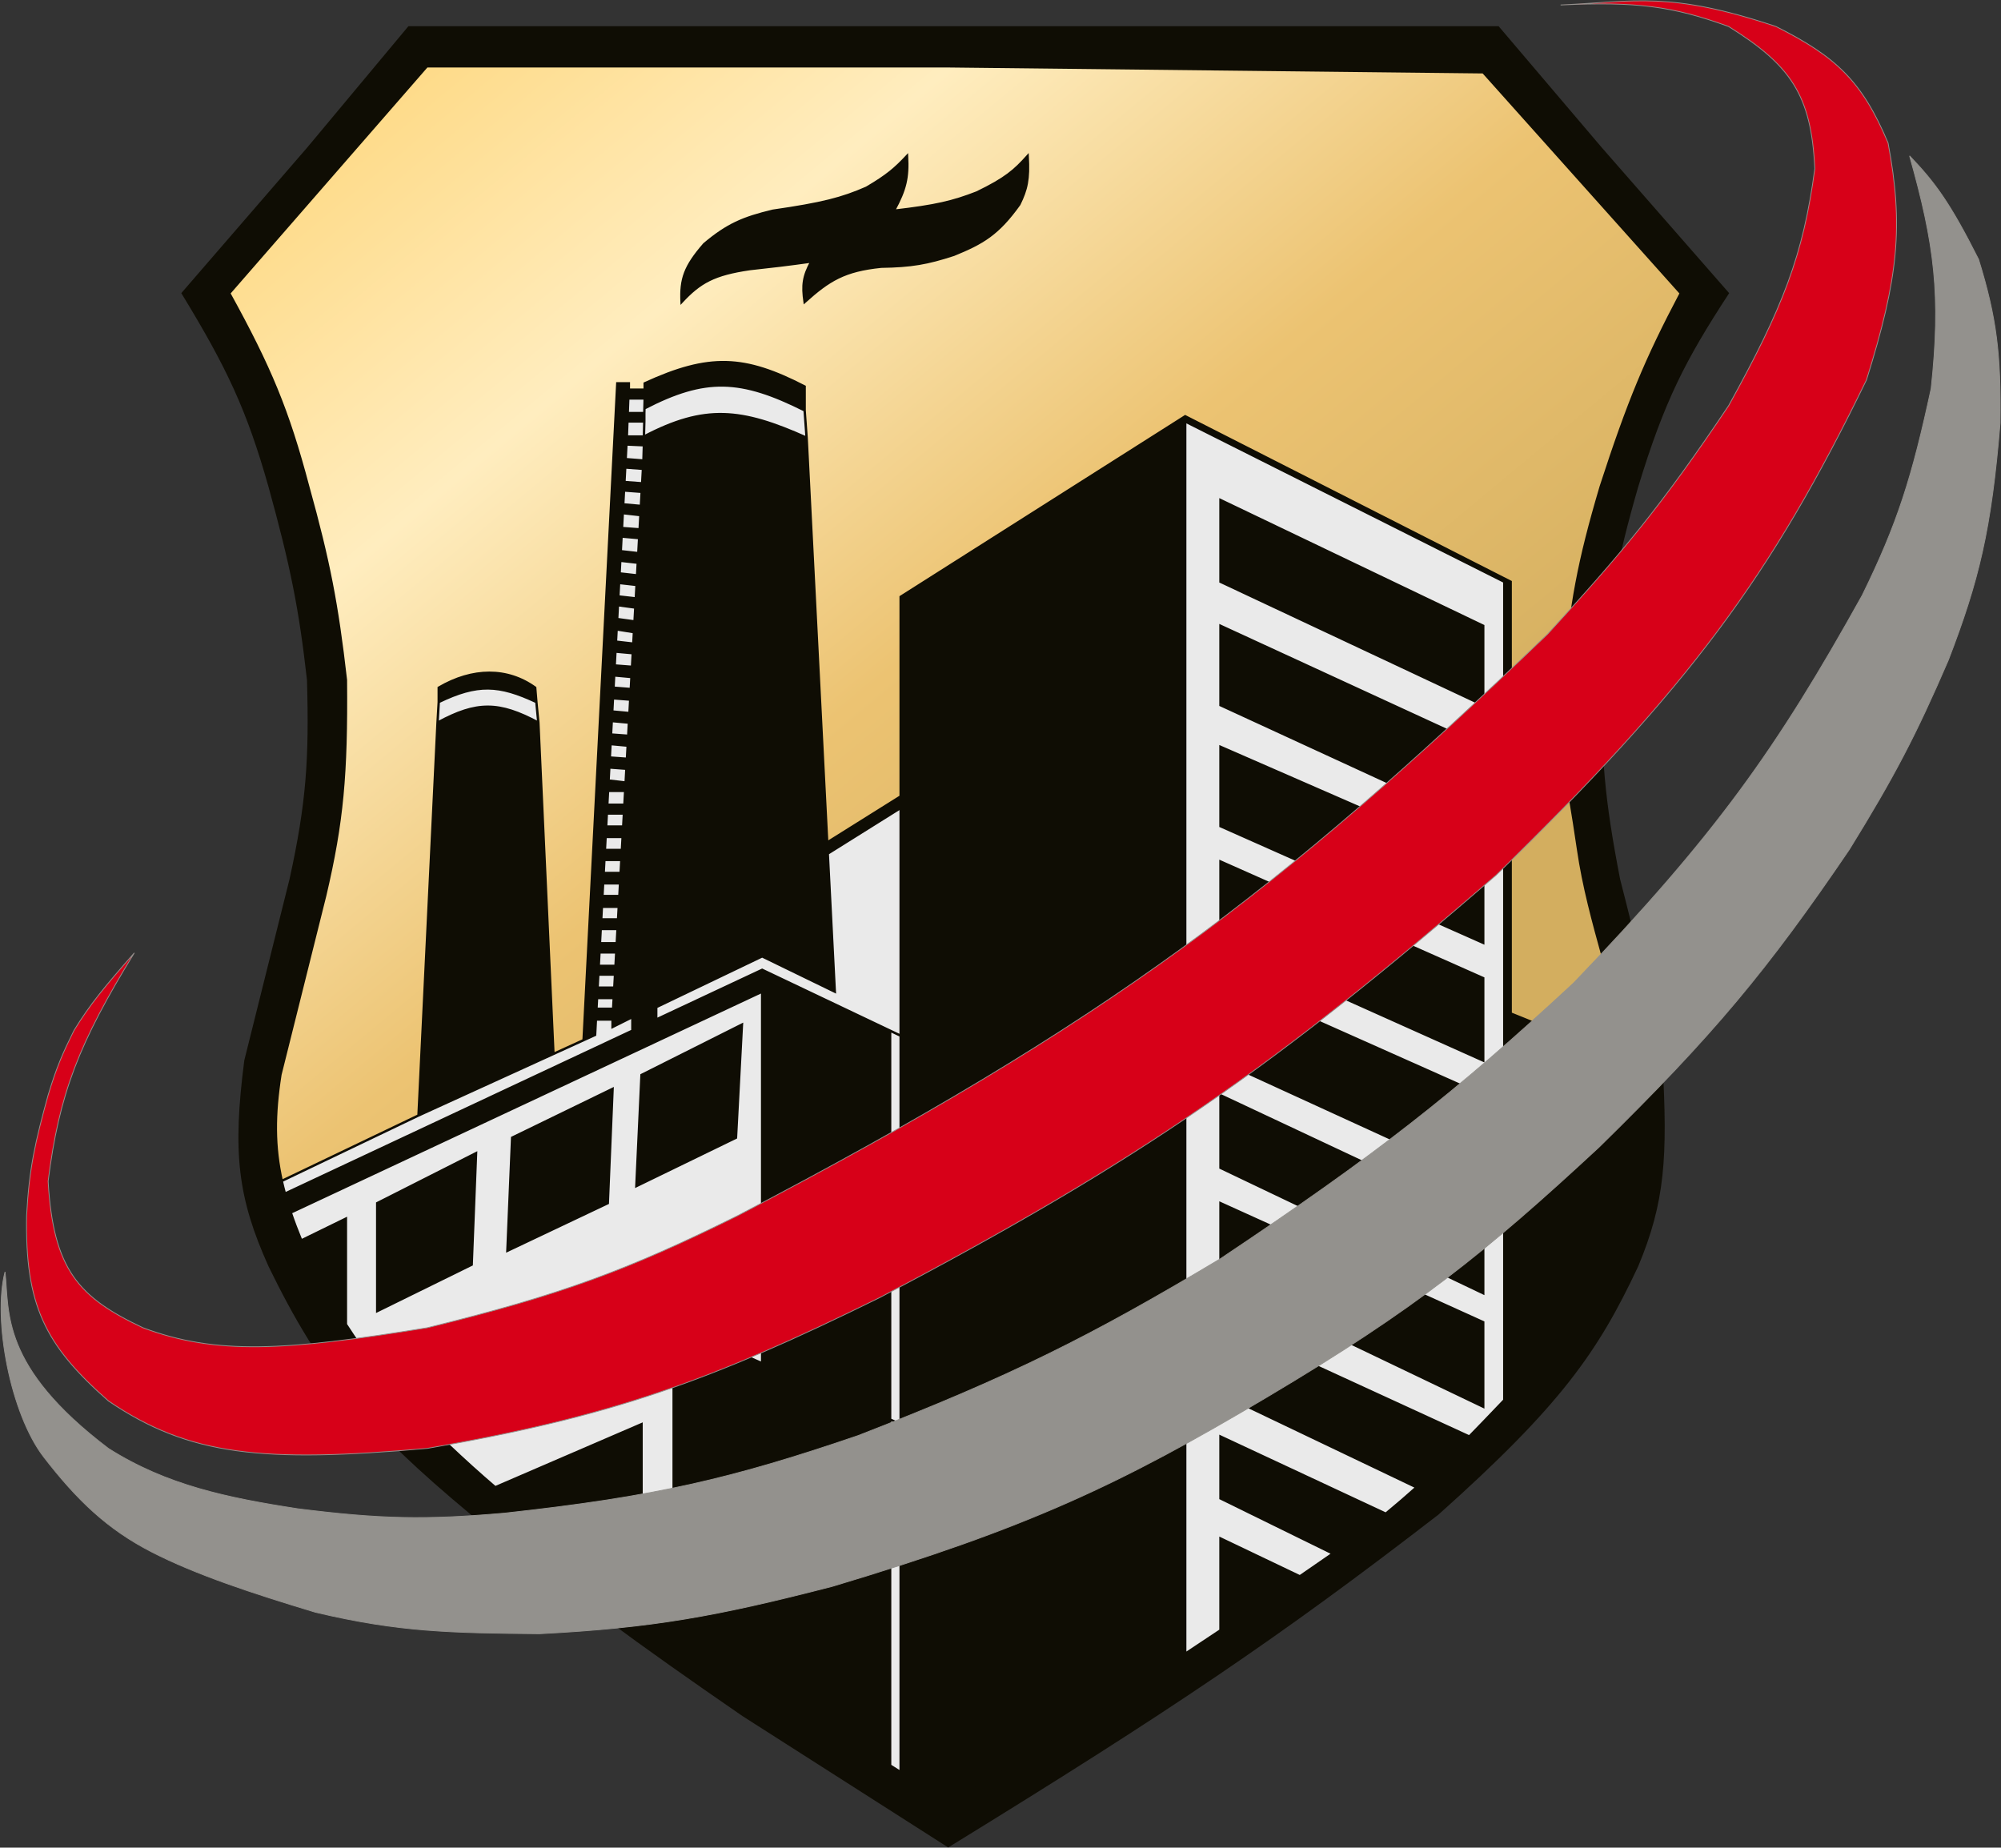 <?xml version="1.0" encoding="UTF-8"?> <svg xmlns="http://www.w3.org/2000/svg" width="2494" height="2303" viewBox="0 0 2494 2303" fill="none"><rect x="0" y="0" width="2494" height="2303" fill="#333333" stroke="none"/> <path d="M1181.82 2301C1457.99 2131.22 1593.07 2040.31 1791.83 1886.79C1944.48 1750.51 1990.41 1684.39 2040.36 1578.02C2073.74 1498.19 2077.3 1442.77 2070.48 1321.97C2051.7 1233.63 2040.38 1184.14 2017.76 1096.04C1998.34 995.832 1993.76 941.568 1995.17 847.516C2004.14 753.096 2013.28 700.2 2040.36 606.524C2073.04 499.248 2099.26 448.289 2153.32 365.532L1995.17 184.788L1867.14 34.168H1181.82V82.639L1848.64 90.058L2094.95 365.532C2051.57 447.743 2029.7 500.184 1995.17 606.524C1967.39 700.363 1957.69 753.137 1949.54 847.516C1946.24 930.583 1949.3 949.127 1957.59 999.325L1957.59 999.33C1960.18 1015 1963.28 1033.74 1966.85 1058.5C1973.57 1105.03 1985.82 1149.37 1998.09 1193.75L1998.09 1193.75L1998.09 1193.75L1998.09 1193.76C2009.72 1235.82 2021.36 1277.92 2028.3 1321.97C2029.37 1328.73 2030.32 1335.54 2031.15 1342.4C2043.05 1441.1 2030.31 1507.76 1984.16 1596.13C1943.17 1674.65 1922 1696.56 1882.83 1737.11C1880.28 1739.74 1877.66 1742.46 1874.95 1745.27C1872.43 1747.9 1869.83 1750.61 1867.14 1753.42C1855.31 1765.82 1843.51 1778.16 1831.33 1790.58C1811.09 1811.22 1789.8 1832.09 1765.55 1853.84C1753.58 1864.58 1740.89 1875.54 1727.25 1886.79C1715.1 1896.82 1702.2 1907.08 1688.39 1917.63C1679.18 1924.03 1670.16 1930.29 1661.31 1936.42C1647.18 1946.22 1633.48 1955.68 1620.13 1964.86C1585.15 1988.93 1552.62 2011.06 1521.21 2032.11C1506.34 2042.08 1491.71 2051.8 1477.19 2061.38C1386.23 2121.36 1299.48 2175.42 1181.82 2246.05C1161.14 2233.17 1141.46 2220.85 1122.56 2208.94C1118.13 2206.15 1113.75 2203.38 1109.4 2200.63C1051.09 2163.76 1000.07 2130.66 949.941 2096.98C913.53 2072.51 877.584 2047.73 839.644 2020.98C826.561 2011.75 813.24 2002.29 799.581 1992.52C767.435 1969.54 733.416 1944.87 696.208 1917.63C665.964 1894.18 641.231 1874.38 617.221 1853.84C597.622 1837.08 578.504 1819.82 557.263 1799.68C554.133 1796.71 550.956 1793.68 547.725 1790.58C535.925 1779.26 523.4 1766.99 509.742 1753.42C477.566 1717.12 455.901 1689.3 431.1 1650.83C420.9 1635.01 410.17 1617.39 397.961 1596.63C389.38 1578.51 381.901 1561.83 375.466 1546.18C370.474 1534.04 366.111 1522.52 362.349 1511.41C359.617 1503.35 357.202 1495.51 355.094 1487.82C353.631 1482.48 352.316 1477.21 351.145 1471.99C341.576 1429.3 341.65 1389.68 349.49 1339.43L405.38 1115.87C426.723 1024.81 432.144 965.876 431.1 847.516C420.191 752.148 409.889 699.466 384.112 606.524C358.855 511.125 336.837 458.432 285.685 365.532L531.999 82.639H1181.82V34.168H509.742L384.112 184.788L227.816 365.532C284.151 457.92 308.994 510.569 336.135 606.524C363.215 704.645 373.959 757.45 384.112 847.516C386.877 946.124 383.305 1000.68 362.349 1096.04L305.964 1321.97C291.142 1436.77 297.762 1492.83 336.135 1578.02C400.92 1710.99 457.372 1778.1 587.89 1886.79C718.19 1991.1 792.42 2045.52 926.2 2137.73L1181.82 2301Z" fill="#0F0D04"></path> <path d="M849.536 376.435C848.08 347.87 853.489 332.035 877.729 304.223C906.723 279.877 925.947 271.627 963.296 262.676C1024.67 253.826 1049.47 247.418 1080.02 233.989C1106.11 218.647 1115.9 209.964 1130.47 194.42C1132.01 221.339 1128.65 236.16 1114.15 262.676C1165.89 256.727 1187.72 251.564 1217.52 239.924C1253.18 222.657 1264.61 212.582 1280.83 194.42C1282.56 223.53 1279.61 236.085 1270.45 254.762C1243.75 292.068 1224.7 302.931 1188.84 317.577C1155.8 328.338 1136.13 331.86 1098.32 332.416C1052.53 337.085 1033.21 349.049 1002.86 376.435C999.779 355.556 1001.21 344.456 1011.27 325.986C980.694 330.21 963.991 332.195 934.609 335.383C890.095 341.881 872.399 351.677 849.536 376.435Z" fill="#0F0D04"></path> <path d="M741.712 1289.97L742.701 1270.79L743.413 1257.38L744.125 1243.97L744.808 1231.11L745.674 1214.79L746.252 1203.91L747.145 1187.1L747.749 1175.72L748.694 1157.91L749.324 1146.04L750.164 1130.22L750.873 1116.86L751.714 1101.03L752.396 1088.17L753.263 1071.85L753.919 1059.49L754.786 1043.16L755.469 1030.3L756.335 1013.98L756.913 1003.1L757.832 985.79L758.515 972.931L759.381 956.609L760.038 944.243L760.93 927.427L761.561 915.556L762.453 898.74L763.084 886.869L763.959 870.377L764.659 857.193L765.473 841.86L766.13 829.495L767.049 812.184L767.705 799.818L768.519 784.486L769.202 771.626L770.121 754.315L770.698 743.433L771.591 726.617L772.221 714.746L773.062 698.919L773.692 687.048L774.664 668.748L775.224 658.189L776.213 639.566L776.791 628.685L777.71 611.373L778.269 600.827L779.233 582.686L779.784 572.3L780.756 553.999L781.281 544.107L781.982 525.312H803.043V514.925H782.37L783.052 496.625H803.538L803.204 508.99C879.166 469.545 923.262 471.516 1002.86 511.463V481.787C927.728 443.117 884.22 440.822 803.538 477.83V485.743H783.754V477.83H769.41L727.369 1296.48L741.712 1289.97Z" fill="#0F0D04"></path> <path d="M802.549 544.107H781.281L780.756 553.999L802.549 554.988V544.107Z" fill="#0F0D04"></path> <path d="M801.967 574.028L779.784 572.3L779.233 582.686L801.396 584.366L801.967 574.028Z" fill="#0F0D04"></path> <path d="M800.396 602.471L778.269 600.827L777.71 611.373L799.813 613.018L800.396 602.471Z" fill="#0F0D04"></path> <path d="M798.838 630.663L776.791 628.685L776.213 639.566L798.21 642.039L798.838 630.663Z" fill="#0F0D04"></path> <path d="M797.226 659.845L775.224 658.189L774.664 668.748L796.625 670.726L797.226 659.845Z" fill="#0F0D04"></path> <path d="M795.587 689.521L773.692 687.048L773.062 698.919L794.931 701.392L795.587 689.521Z" fill="#0F0D04"></path> <path d="M794.057 717.219L772.221 714.746L771.591 726.617L793.401 729.09L794.057 717.219Z" fill="#0F0D04"></path> <path d="M792.472 745.906L770.698 743.433L770.121 754.315L791.843 757.282L792.472 745.906Z" fill="#0F0D04"></path> <path d="M790.887 774.594L769.202 771.626L768.519 784.486L790.149 787.948L790.887 774.594Z" fill="#0F0D04"></path> <path d="M789.357 802.291L767.705 799.818L767.049 812.184L788.701 814.162L789.357 802.291Z" fill="#0F0D04"></path> <path d="M787.76 831.186L766.13 829.495L765.473 841.86L787.062 843.838L787.76 831.186Z" fill="#0F0D04"></path> <path d="M786.23 858.889L764.659 857.193L763.959 870.377L785.504 872.031L786.23 858.889Z" fill="#0F0D04"></path> <path d="M784.575 888.848L763.084 886.869L762.453 898.74L783.919 900.718L784.575 888.848Z" fill="#0F0D04"></path> <path d="M783.012 917.142L761.561 915.556L760.93 927.427L782.334 929.405L783.012 917.142Z" fill="#0F0D04"></path> <path d="M781.429 945.794L760.038 944.243L759.381 956.609L780.743 958.204L781.429 945.794Z" fill="#0F0D04"></path> <path d="M779.793 975.404L758.515 972.931L757.832 985.79H779.219L779.793 975.404Z" fill="#0F0D04"></path> <path d="M778.263 1003.1H756.913L756.335 1013.98H777.662L778.263 1003.1Z" fill="#0F0D04"></path> <path d="M776.76 1030.3H755.469L754.786 1043.16H776.05L776.76 1030.3Z" fill="#0F0D04"></path> <path d="M775.148 1059.49H753.919L753.263 1071.85H774.465L775.148 1059.49Z" fill="#0F0D04"></path> <path d="M773.563 1088.17H752.396L751.714 1101.03H772.853L773.563 1088.17Z" fill="#0F0D04"></path> <path d="M771.979 1116.86H750.873L750.164 1130.22H771.241L771.979 1116.86Z" fill="#0F0D04"></path> <path d="M770.366 1146.04H749.324L748.694 1157.91H769.711L770.366 1146.04Z" fill="#0F0D04"></path> <path d="M768.727 1175.72H747.749L747.145 1187.1H768.099L768.727 1175.72Z" fill="#0F0D04"></path> <path d="M767.169 1203.91H746.252L745.674 1214.79H766.568L767.169 1203.91Z" fill="#0F0D04"></path> <path d="M765.667 1231.11H744.808L744.125 1243.97H764.956L765.667 1231.11Z" fill="#0F0D04"></path> <path d="M742.701 1270.79H763.475L764.216 1257.38H743.413L742.701 1270.79Z" fill="#0F0D04"></path> <path d="M521.612 1390.38L689.779 1313.63L670.984 900.718C621.902 874.542 594.435 874.083 545.354 900.718L521.612 1390.38Z" fill="#0F0D04"></path> <path d="M546.837 874.999V857.193C589.113 832.441 632.404 832.284 667.027 857.193L668.511 874.999C621.89 853.187 595.304 851.616 546.837 874.999Z" fill="#0F0D04"></path> <path d="M1122.56 2208.94C1141.46 2220.85 1161.14 2233.17 1181.82 2246.05C1299.48 2175.42 1386.23 2121.36 1477.19 2061.38V525.312V518.882L1122.56 743.928V992.715V1007.06V1290.96V1775.18V2208.94Z" fill="#0F0D04"></path> <path d="M1122.56 992.715L1031 1050.09L1031.7 1063.94L1122.56 1007.06V992.715Z" fill="#0F0D04"></path> <path d="M799.581 1339.93L793.151 1478.42L917.297 1418.08L924.717 1277.11L799.581 1339.93Z" fill="#0F0D04"></path> <path d="M638.34 1418.08L632.404 1559.04L757.54 1499.69L763.475 1357.24L638.34 1418.08Z" fill="#0F0D04"></path> <path d="M470.173 1499.69L593.33 1437.37L587.89 1576.35L470.173 1634.22V1499.69Z" fill="#0F0D04"></path> <path d="M375.466 1546.18C381.901 1561.83 389.38 1578.51 397.961 1596.63C410.17 1617.39 420.9 1635.01 431.1 1650.83V1518.98L375.466 1546.18Z" fill="#0F0D04"></path> <path d="M839.644 1650.83L547.725 1790.58C550.956 1793.68 554.133 1796.71 557.263 1799.68L839.644 1669.34V1650.83Z" fill="#0F0D04"></path> <path d="M839.644 1650.83V1669.34V2020.98C877.584 2047.73 913.53 2072.51 949.941 2096.98V1814.26V1699.31L839.644 1650.83Z" fill="#0F0D04"></path> <path d="M696.208 1917.63C733.416 1944.87 767.435 1969.54 799.581 1992.52V1775.18L617.221 1853.84C641.231 1874.38 665.964 1894.18 696.208 1917.63Z" fill="#0F0D04"></path> <path d="M1521.21 1648.07V1737.11L1765.55 1853.84C1789.8 1832.09 1811.09 1811.22 1831.33 1790.58L1521.21 1648.07Z" fill="#0F0D04"></path> <path d="M1521.21 1790.58V1867.67L1661.31 1936.42C1670.16 1930.29 1679.18 1924.03 1688.39 1917.63C1702.2 1907.08 1715.1 1896.82 1727.25 1886.79L1521.21 1790.58Z" fill="#0F0D04"></path> <path d="M1521.21 1917.63V2032.11C1552.62 2011.06 1585.15 1988.93 1620.13 1964.86L1521.21 1917.63Z" fill="#0F0D04"></path> <path d="M1521.21 1499.69V1596.63L1848.64 1753.42V1648.07L1521.21 1499.69Z" fill="#0F0D04"></path> <path d="M1521.21 1365.15V1455.67L1848.64 1611.96V1518.98L1521.21 1365.15Z" fill="#0F0D04"></path> <path d="M1521.21 1219.24V1321.97L1848.64 1471.99V1365.15L1521.21 1219.24Z" fill="#0F0D04"></path> <path d="M1521.21 1073.83V1175.22L1848.64 1321.97V1219.24L1521.21 1073.83Z" fill="#0F0D04"></path> <path d="M1521.21 780.034V878.955L1848.64 1029.81V930.889L1521.21 780.034Z" fill="#0F0D04"></path> <path d="M1521.21 623.244V725.133L1848.64 878.955V780.034L1521.21 623.244Z" fill="#0F0D04"></path> <path d="M1521.21 930.889V1029.81L1848.64 1175.22V1073.83L1521.21 930.889Z" fill="#0F0D04"></path> <path d="M1984.16 1596.13C2030.31 1507.76 2043.05 1441.1 2031.15 1342.4C2030.32 1335.54 2029.37 1328.73 2028.3 1321.97L1882.83 1263.26V1737.11C1922 1696.56 1943.17 1674.65 1984.16 1596.13Z" fill="#0F0D04"></path> <path d="M1882.83 1737.11V1263.26V729.09L1874.95 725.133V1745.27C1877.66 1742.46 1880.28 1739.74 1882.83 1737.11Z" fill="#0F0D04"></path> <path fill-rule="evenodd" clip-rule="evenodd" d="M1109.4 1769.4V1284.71L949.941 1208.86L817.882 1270.79L788.205 1284.71L355.094 1487.82C357.202 1495.51 359.617 1503.35 362.349 1511.41L949.941 1236.06V1699.31L1109.4 1769.4Z" fill="#0F0D04"></path> <path fill-rule="evenodd" clip-rule="evenodd" d="M1109.4 2200.63C1051.09 2163.76 1000.07 2130.66 949.941 2096.98V1814.26V1699.31L1109.4 1769.4V2200.63Z" fill="#0F0D04"></path> <path fill-rule="evenodd" clip-rule="evenodd" d="M1181.82 82.639H531.999L285.685 365.532C336.837 458.432 358.855 511.125 384.112 606.524C409.889 699.466 420.191 752.148 431.1 847.516C432.144 965.876 426.723 1024.81 405.38 1115.87L349.49 1339.43C341.65 1389.68 341.576 1429.3 351.145 1471.99L521.612 1390.38L545.354 900.718L546.837 874.999V857.193C589.113 832.441 632.404 832.284 667.027 857.193L668.511 874.999L670.984 900.718L689.779 1313.63L727.369 1296.48L769.41 477.83H783.754V485.743H803.538V477.83C884.22 440.822 927.728 443.117 1002.86 481.787V511.463L1005.34 545.591L1031 1050.09L1122.56 992.715V743.928L1477.19 518.882L1882.83 725.133V729.09V1263.26L2028.3 1321.97C2021.36 1277.92 2009.72 1235.82 1998.09 1193.76L1998.09 1193.75L1998.09 1193.75L1998.09 1193.75C1985.82 1149.37 1973.57 1105.03 1966.85 1058.5C1963.28 1033.74 1960.18 1015 1957.59 999.33L1957.59 999.325C1949.3 949.127 1946.24 930.583 1949.54 847.516C1957.69 753.137 1967.39 700.363 1995.17 606.524C2029.7 500.184 2051.57 447.743 2094.95 365.532L1848.64 90.058L1181.82 82.639ZM877.729 304.223C853.489 332.035 848.08 347.87 849.536 376.435C872.399 351.677 890.095 341.881 934.609 335.383C963.991 332.195 980.694 330.21 1011.27 325.986C1001.21 344.456 999.779 355.556 1002.86 376.435C1033.21 349.049 1052.53 337.085 1098.32 332.416C1136.13 331.86 1155.8 328.338 1188.84 317.577C1224.7 302.931 1243.75 292.068 1270.45 254.762C1279.61 236.085 1282.56 223.53 1280.83 194.42C1264.61 212.582 1253.18 222.657 1217.52 239.924C1187.72 251.564 1165.89 256.727 1114.15 262.676C1128.65 236.16 1132.01 221.339 1130.47 194.42C1115.9 209.964 1106.11 218.647 1080.02 233.989C1049.47 247.418 1024.67 253.826 963.296 262.676C925.947 271.627 906.723 279.877 877.729 304.223Z" fill="url(#paint0_linear_59_79)"></path> <path fill-rule="evenodd" clip-rule="evenodd" d="M1521.21 1737.11V1648.07L1831.33 1790.58C1843.51 1778.16 1855.31 1765.82 1867.14 1753.42C1869.83 1750.61 1872.43 1747.9 1874.95 1745.27V725.133L1477.19 525.312V2061.38C1491.71 2051.8 1506.34 2042.08 1521.21 2032.11V1917.63L1620.13 1964.86C1633.48 1955.68 1647.18 1946.22 1661.31 1936.42L1521.21 1867.67V1790.58L1727.25 1886.79C1740.89 1875.54 1753.58 1864.58 1765.55 1853.84L1521.21 1737.11ZM1521.21 725.133V623.244L1848.64 780.034V878.955L1521.21 725.133ZM1521.21 878.955V780.034L1848.64 930.889V1029.81L1521.21 878.955ZM1521.21 1029.81V930.889L1848.64 1073.83V1175.22L1521.21 1029.81ZM1521.21 1175.22V1073.83L1848.64 1219.24V1321.97L1521.21 1175.22ZM1521.21 1321.97V1219.24L1848.64 1365.15V1471.99L1521.21 1321.97ZM1521.21 1455.67V1365.15L1848.64 1518.98V1611.96L1521.21 1455.67ZM1521.21 1596.63V1499.69L1848.64 1648.07V1753.42L1521.21 1596.63Z" fill="#EAEAEA"></path> <path d="M1040.45 1236.06L949.941 1192.04L817.882 1255.35V1270.79L949.941 1208.86L1109.4 1284.71L1122.56 1290.96V1007.06L1031.7 1063.94L1040.45 1236.06Z" fill="#EAEAEA"></path> <path fill-rule="evenodd" clip-rule="evenodd" d="M949.941 1236.06L362.349 1511.41C366.111 1522.52 370.474 1534.04 375.466 1546.18L431.1 1518.98V1650.83C455.901 1689.3 477.566 1717.12 509.742 1753.42C523.4 1766.99 535.925 1779.26 547.725 1790.58L839.644 1650.83L949.941 1699.31V1236.06ZM593.33 1437.37L470.173 1499.69V1634.22L587.89 1576.35L593.33 1437.37ZM632.404 1559.04L638.34 1418.08L763.475 1357.24L757.54 1499.69L632.404 1559.04ZM793.151 1478.42L799.581 1339.93L924.717 1277.11L917.297 1418.08L793.151 1478.42Z" fill="#EAEAEA"></path> <path d="M689.779 1313.63L521.612 1390.38L351.145 1471.99C352.316 1477.21 353.631 1482.48 355.094 1487.82L788.205 1284.71V1267.72L763.475 1280.08V1270.79H742.701L741.712 1289.97L727.369 1296.48L689.779 1313.63Z" fill="#EAEAEA"></path> <path d="M545.354 900.718C594.435 874.083 621.902 874.542 670.984 900.718L668.511 874.999C621.89 853.187 595.304 851.616 546.837 874.999L545.354 900.718Z" fill="#EAEAEA"></path> <path d="M1002.86 511.463C923.262 471.516 879.166 469.545 803.204 508.99L803.538 496.625H783.052L782.37 514.925H803.043V525.312H781.982L781.281 544.107H802.549C878.473 504.278 923.863 509.131 1005.34 545.591L1002.86 511.463Z" fill="#EAEAEA"></path> <path d="M793.401 729.09L771.591 726.617L770.698 743.433L792.472 745.906L793.401 729.09Z" fill="#EAEAEA"></path> <path d="M802.549 554.988L780.756 553.999L779.784 572.3L801.967 574.028L802.549 554.988Z" fill="#EAEAEA"></path> <path d="M801.396 584.366L779.233 582.686L778.269 600.827L800.396 602.471L801.396 584.366Z" fill="#EAEAEA"></path> <path d="M799.813 613.018L777.71 611.373L776.791 628.685L798.838 630.663L799.813 613.018Z" fill="#EAEAEA"></path> <path d="M798.21 642.039L776.213 639.566L775.224 658.189L797.226 659.845L798.21 642.039Z" fill="#EAEAEA"></path> <path d="M796.625 670.726L774.664 668.748L773.692 687.048L795.587 689.521L796.625 670.726Z" fill="#EAEAEA"></path> <path d="M794.931 701.392L773.062 698.919L772.221 714.746L794.057 717.219L794.931 701.392Z" fill="#EAEAEA"></path> <path d="M949.941 1192.04L1040.45 1236.06L1031.7 1063.94L1031 1050.09L1005.34 545.591C923.863 509.131 878.473 504.278 802.549 544.107V554.988L801.967 574.028L801.396 584.366L800.396 602.471L799.813 613.018L798.838 630.663L798.21 642.039L797.226 659.845L796.625 670.726L795.587 689.521L794.931 701.392L794.057 717.219L793.401 729.09L792.472 745.906L791.843 757.282L790.887 774.594L790.149 787.948L789.357 802.291L788.701 814.162L787.76 831.186L787.062 843.838L786.23 858.889L785.504 872.031L784.575 888.848L783.919 900.718L783.012 917.142L782.334 929.405L781.429 945.794L780.743 958.204L779.793 975.404L779.219 985.79L778.263 1003.1L777.662 1013.98L776.76 1030.3L776.05 1043.16L775.148 1059.49L774.465 1071.85L773.563 1088.17L772.853 1101.03L771.979 1116.86L771.241 1130.22L770.366 1146.04L769.711 1157.91L768.727 1175.72L768.099 1187.1L767.169 1203.91L766.568 1214.79L765.667 1231.11L764.956 1243.97L763.475 1270.79V1280.08L788.205 1267.72V1284.71L817.882 1270.79V1255.35L949.941 1192.04Z" fill="#0F0D04"></path> <path d="M791.843 757.282L770.121 754.315L769.202 771.626L790.887 774.594L791.843 757.282Z" fill="#EAEAEA"></path> <path d="M1122.56 1775.18V1290.96L1109.4 1284.71V1769.4L1122.56 1775.18Z" fill="#EAEAEA"></path> <path d="M1122.56 2208.94V1775.18L1109.4 1769.4V2200.63C1113.75 2203.38 1118.13 2206.15 1122.56 2208.94Z" fill="#EAEAEA"></path> <path d="M839.644 1669.34L557.263 1799.68C578.504 1819.82 597.622 1837.08 617.221 1853.84L799.581 1775.18V1992.52C813.24 2002.29 826.561 2011.75 839.644 2020.98V1669.34Z" fill="#EAEAEA"></path> <path d="M763.475 1270.79L764.956 1243.97H744.125L743.413 1257.38H764.216L763.475 1270.79Z" fill="#EAEAEA"></path> <path d="M766.568 1214.79H745.674L744.808 1231.11H765.667L766.568 1214.79Z" fill="#EAEAEA"></path> <path d="M768.099 1187.1H747.145L746.252 1203.91H767.169L768.099 1187.1Z" fill="#EAEAEA"></path> <path d="M769.711 1157.91H748.694L747.749 1175.72H768.727L769.711 1157.91Z" fill="#EAEAEA"></path> <path d="M771.241 1130.22H750.164L749.324 1146.04H770.366L771.241 1130.22Z" fill="#EAEAEA"></path> <path d="M772.853 1101.03H751.714L750.873 1116.86H771.979L772.853 1101.03Z" fill="#EAEAEA"></path> <path d="M774.465 1071.85H753.263L752.396 1088.17H773.563L774.465 1071.85Z" fill="#EAEAEA"></path> <path d="M776.05 1043.16H754.786L753.919 1059.49H775.148L776.05 1043.16Z" fill="#EAEAEA"></path> <path d="M777.662 1013.98H756.335L755.469 1030.3H776.76L777.662 1013.98Z" fill="#EAEAEA"></path> <path d="M779.219 985.79H757.832L756.913 1003.1H778.263L779.219 985.79Z" fill="#EAEAEA"></path> <path d="M780.743 958.204L759.381 956.609L758.515 972.931L779.793 975.404L780.743 958.204Z" fill="#EAEAEA"></path> <path d="M782.334 929.405L760.93 927.427L760.038 944.243L781.429 945.794L782.334 929.405Z" fill="#EAEAEA"></path> <path d="M783.919 900.718L762.453 898.74L761.561 915.556L783.012 917.142L783.919 900.718Z" fill="#EAEAEA"></path> <path d="M785.504 872.031L763.959 870.377L763.084 886.869L784.575 888.848L785.504 872.031Z" fill="#EAEAEA"></path> <path d="M787.062 843.838L765.473 841.86L764.659 857.193L786.23 858.889L787.062 843.838Z" fill="#EAEAEA"></path> <path d="M788.701 814.162L767.049 812.184L766.13 829.495L787.76 831.186L788.701 814.162Z" fill="#EAEAEA"></path> <path d="M790.149 787.948L768.519 784.486L767.705 799.818L789.357 802.291L790.149 787.948Z" fill="#EAEAEA"></path> <path d="M1882.83 725.133L1477.19 518.882V525.312L1874.95 725.133L1882.83 729.09V725.133Z" fill="#0F0D04"></path> <path d="M1181.82 2301L1181.02 2302.26L1181.81 2302.77L1182.61 2302.28L1181.82 2301ZM1791.83 1886.79L1792.75 1887.98L1792.79 1887.95L1792.83 1887.91L1791.83 1886.79ZM2040.36 1578.02L2041.71 1578.66L2041.73 1578.63L2041.74 1578.6L2040.36 1578.02ZM2070.48 1321.97L2071.98 1321.89L2071.97 1321.77L2071.95 1321.66L2070.48 1321.97ZM2017.76 1096.04L2016.29 1096.32L2016.3 1096.37L2016.31 1096.41L2017.76 1096.04ZM1995.17 847.516L1993.68 847.374L1993.67 847.434L1993.67 847.494L1995.17 847.516ZM2040.36 606.524L2038.92 606.087L2038.92 606.097L2038.92 606.108L2040.36 606.524ZM2153.32 365.532L2154.58 366.353L2155.2 365.4L2154.45 364.544L2153.32 365.532ZM1995.17 184.788L1994.03 185.76L1994.04 185.768L1994.04 185.776L1995.17 184.788ZM1867.14 34.168L1868.29 33.197L1867.84 32.668H1867.14V34.168ZM926.2 2137.73L925.349 2138.96L925.371 2138.98L925.393 2138.99L926.2 2137.73ZM587.89 1886.79L586.93 1887.95L586.941 1887.96L586.952 1887.97L587.89 1886.79ZM336.135 1578.02L334.767 1578.64L334.777 1578.66L334.787 1578.68L336.135 1578.02ZM305.964 1321.97L304.509 1321.61L304.488 1321.69L304.477 1321.78L305.964 1321.97ZM362.349 1096.04L363.805 1096.4L363.81 1096.38L363.814 1096.36L362.349 1096.04ZM384.112 847.516L385.611 847.474L385.61 847.411L385.603 847.348L384.112 847.516ZM336.135 606.524L337.581 606.125L337.579 606.116L336.135 606.524ZM227.816 365.532L226.682 364.551L225.966 365.379L226.536 366.313L227.816 365.532ZM384.112 184.788L385.247 185.769L385.255 185.759L385.264 185.749L384.112 184.788ZM509.742 34.168V32.668H509.04L508.59 33.207L509.742 34.168ZM531.999 82.639V81.139H531.316L530.868 81.654L531.999 82.639ZM285.685 365.532L284.554 364.547L283.866 365.338L284.371 366.256L285.685 365.532ZM384.112 606.524L382.662 606.908L382.664 606.917L382.667 606.925L384.112 606.524ZM431.1 847.516L432.599 847.503L432.599 847.424L432.59 847.346L431.1 847.516ZM405.38 1115.87L406.835 1116.24L406.838 1116.22L406.84 1116.21L405.38 1115.87ZM349.49 1339.43L348.034 1339.07L348.018 1339.14L348.007 1339.2L349.49 1339.43ZM397.961 1596.63L396.605 1597.27L396.634 1597.33L396.668 1597.39L397.961 1596.63ZM509.742 1753.42L508.619 1754.41L508.651 1754.45L508.685 1754.48L509.742 1753.42ZM696.208 1917.63L695.289 1918.81L695.306 1918.83L695.322 1918.84L696.208 1917.63ZM1181.82 2246.05L1181.03 2247.32L1181.81 2247.81L1182.59 2247.33L1181.82 2246.05ZM1688.39 1917.63L1689.24 1918.86L1689.27 1918.84L1689.3 1918.82L1688.39 1917.63ZM1867.14 1753.42L1866.06 1752.38L1866.06 1752.38L1867.14 1753.42ZM1984.16 1596.13L1982.83 1595.44L1982.83 1595.44L1984.16 1596.13ZM2031.15 1342.4L2029.66 1342.58L2029.66 1342.58L2031.15 1342.4ZM1966.85 1058.5L1965.37 1058.71L1965.37 1058.71L1966.85 1058.5ZM1949.54 847.516L1948.05 847.387L1948.04 847.422L1948.04 847.457L1949.54 847.516ZM1995.17 606.524L1993.74 606.061L1993.74 606.08L1993.73 606.098L1995.17 606.524ZM2094.95 365.532L2096.28 366.232L2096.77 365.31L2096.07 364.532L2094.95 365.532ZM1848.64 90.058L1849.76 89.059L1849.32 88.566L1848.66 88.559L1848.64 90.058ZM1998.09 1193.75L1999.53 1193.3L1999.52 1193.29L1999.52 1193.27L1998.09 1193.75ZM1957.59 999.325L1959.08 999.102L1959.07 999.091L1959.07 999.08L1957.59 999.325ZM1957.59 999.33L1956.11 999.552L1956.11 999.563L1956.11 999.574L1957.59 999.33ZM1998.09 1193.75L1996.65 1194.15L1996.66 1194.18L1996.67 1194.22L1998.09 1193.75ZM1998.09 1193.75L1999.55 1193.39L1999.54 1193.35L1999.53 1193.31L1998.09 1193.75ZM1122.56 743.928L1121.76 742.661L1121.06 743.103V743.928H1122.56ZM1477.19 518.882L1477.87 517.545L1477.11 517.158L1476.39 517.616L1477.19 518.882ZM1882.83 725.133H1884.33V724.213L1883.51 723.796L1882.83 725.133ZM1521.21 623.244L1521.86 621.891L1519.71 620.863V623.244H1521.21ZM1521.21 725.133H1519.71V726.085L1520.57 726.491L1521.21 725.133ZM1848.64 878.955L1848 880.313L1850.14 881.317V878.955H1848.64ZM1848.64 780.034H1850.14V779.089L1849.29 778.681L1848.64 780.034ZM1521.21 780.034L1521.84 778.672L1519.71 777.692V780.034H1521.21ZM1521.21 878.955H1519.71V879.916L1520.58 880.318L1521.21 878.955ZM1848.64 1029.81L1848.01 1031.17L1850.14 1032.15V1029.81H1848.64ZM1848.64 930.889H1850.14V929.929L1849.27 929.527L1848.64 930.889ZM1521.21 930.889L1521.81 929.514L1519.71 928.597V930.889H1521.21ZM1521.21 1029.81H1519.71V1030.79L1520.6 1031.18L1521.21 1029.81ZM1848.64 1175.22L1848.03 1176.6L1850.14 1177.53V1175.22H1848.64ZM1848.64 1073.83H1850.14V1072.85L1849.24 1072.46L1848.64 1073.83ZM1521.21 1073.83L1521.82 1072.46L1519.71 1071.52V1073.83H1521.21ZM1521.21 1175.22H1519.71V1176.2L1520.6 1176.59L1521.21 1175.22ZM1848.64 1321.97L1848.03 1323.34L1850.14 1324.29V1321.97H1848.64ZM1848.64 1219.24H1850.14V1218.27L1849.25 1217.87L1848.64 1219.24ZM1521.21 1219.24L1521.82 1217.87L1519.71 1216.93V1219.24H1521.21ZM1521.21 1321.97H1519.71V1322.93L1520.59 1323.33L1521.21 1321.97ZM1848.64 1471.99L1848.02 1473.35L1850.14 1474.33V1471.99H1848.64ZM1848.64 1365.15H1850.14V1364.18L1849.25 1363.78L1848.64 1365.15ZM1521.21 1365.15L1521.85 1363.8L1519.71 1362.79V1365.15H1521.21ZM1521.21 1455.67H1519.71V1456.61L1520.57 1457.02L1521.21 1455.67ZM1848.64 1611.96L1847.99 1613.32L1850.14 1614.34V1611.96H1848.64ZM1848.64 1518.98H1850.14V1518.02L1849.28 1517.62L1848.64 1518.98ZM1521.21 1499.69L1521.83 1498.32L1519.71 1497.36V1499.69H1521.21ZM1521.21 1596.63H1519.71V1597.57L1520.56 1597.98L1521.21 1596.63ZM1848.64 1753.42L1847.99 1754.77L1850.14 1755.8V1753.42H1848.64ZM1848.64 1648.07H1850.14V1647.1L1849.26 1646.7L1848.64 1648.07ZM1521.21 1648.07L1521.84 1646.71L1519.71 1645.73V1648.07H1521.21ZM1521.21 1737.11H1519.71V1738.05L1520.57 1738.46L1521.21 1737.11ZM1765.55 1853.84L1766.55 1854.96L1765.55 1853.84ZM1831.33 1790.58L1832.4 1791.63L1832.4 1791.63L1831.33 1790.58ZM1521.21 1790.58L1521.85 1789.22L1519.71 1788.23V1790.58H1521.21ZM1521.21 1867.67H1519.71V1868.61L1520.55 1869.02L1521.21 1867.67ZM1661.31 1936.42L1662.17 1937.66L1662.17 1937.66L1661.31 1936.42ZM1521.21 1917.63L1521.86 1916.27L1519.71 1915.25V1917.63H1521.21ZM1521.21 2032.11L1522.05 2033.35L1522.05 2033.35L1521.21 2032.11ZM949.941 1208.86L950.586 1207.5L949.946 1207.2L949.305 1207.5L949.941 1208.86ZM355.094 1487.82L353.647 1488.21L353.647 1488.21L355.094 1487.82ZM949.941 1236.06H951.441V1233.7L949.305 1234.7L949.941 1236.06ZM949.941 2096.98L949.105 2098.22L949.941 2096.98ZM375.466 1546.18L374.078 1546.75L375.466 1546.18ZM431.1 1518.98H432.6V1516.57L430.441 1517.63L431.1 1518.98ZM470.173 1499.69L469.496 1498.35L468.673 1498.76V1499.69H470.173ZM593.33 1437.37L594.829 1437.42L594.929 1434.88L592.653 1436.03L593.33 1437.37ZM587.89 1576.35L588.551 1577.7L589.354 1577.3L589.389 1576.41L587.89 1576.35ZM470.173 1634.22H468.673V1636.63L470.835 1635.57L470.173 1634.22ZM638.34 1418.08L637.684 1416.73L636.879 1417.12L636.841 1418.01L638.34 1418.08ZM632.404 1559.04L630.906 1558.98L630.801 1561.46L633.047 1560.39L632.404 1559.04ZM757.54 1499.69L758.182 1501.04L759.001 1500.65L759.038 1499.75L757.54 1499.69ZM763.475 1357.24L764.974 1357.3L765.078 1354.79L762.819 1355.89L763.475 1357.24ZM799.581 1339.93L798.908 1338.59L798.124 1338.98L798.083 1339.86L799.581 1339.93ZM793.151 1478.42L791.653 1478.35L791.536 1480.87L793.807 1479.77L793.151 1478.42ZM917.297 1418.08L917.953 1419.43L918.749 1419.04L918.795 1418.16L917.297 1418.08ZM924.717 1277.11L926.214 1277.19L926.35 1274.62L924.044 1275.77L924.717 1277.11ZM839.644 1650.83L840.248 1649.46L839.618 1649.18L838.997 1649.48L839.644 1650.83ZM557.263 1799.68L556.231 1800.77L557.263 1799.68ZM799.581 1775.18H801.081V1772.9L798.987 1773.8L799.581 1775.18ZM799.581 1992.52L798.709 1993.74L798.709 1993.74L799.581 1992.52ZM617.221 1853.84L616.246 1854.98L617.221 1853.84ZM689.779 1313.63L690.401 1315L690.401 1315L689.779 1313.63ZM670.984 900.718L672.482 900.65L672.48 900.612L672.477 900.575L670.984 900.718ZM545.354 900.718L543.856 900.632L543.855 900.645L545.354 900.718ZM546.837 857.193L546.08 855.898L545.337 856.333V857.193H546.837ZM667.027 857.193L668.522 857.068L668.464 856.379L667.903 855.975L667.027 857.193ZM1040.45 1236.06L1039.8 1237.41L1042.08 1238.52L1041.95 1235.98L1040.45 1236.06ZM949.941 1192.04L950.598 1190.69L949.946 1190.38L949.293 1190.69L949.941 1192.04ZM817.882 1255.35L817.233 1254L816.382 1254.41V1255.35H817.882ZM788.205 1284.71L788.842 1286.06L788.842 1286.06L788.205 1284.71ZM788.205 1267.72H789.705V1265.29L787.534 1266.37L788.205 1267.72ZM763.475 1280.08H761.975V1282.51L764.146 1281.42L763.475 1280.08ZM742.701 1270.79L741.204 1270.71L741.203 1270.71L742.701 1270.79ZM741.712 1289.97L742.335 1291.34L743.163 1290.96L743.21 1290.05L741.712 1289.97ZM769.41 477.83V476.33H767.985L767.912 477.753L769.41 477.83ZM783.754 477.83H785.254V476.33H783.754V477.83ZM783.754 485.743H782.254V487.243H783.754V485.743ZM803.538 485.743V487.243H805.038V485.743H803.538ZM803.538 477.83L802.913 476.466L802.038 476.868V477.83H803.538ZM1002.86 481.787H1004.36V480.872L1003.55 480.453L1002.86 481.787ZM803.204 508.99L801.704 508.949L801.636 511.494L803.895 510.321L803.204 508.99ZM803.538 496.625L805.037 496.665L805.079 495.125H803.538V496.625ZM783.052 496.625V495.125H781.607L781.553 496.569L783.052 496.625ZM782.37 514.925L780.871 514.869L780.813 516.425H782.37V514.925ZM803.043 525.312L804.543 525.351L804.543 525.332V525.312H803.043ZM781.982 525.312V523.812H780.537L780.483 525.256L781.982 525.312ZM1005.34 545.591L1006.84 545.515L1006.83 545.499L1006.83 545.482L1005.34 545.591ZM780.756 553.999L779.258 553.92L779.258 553.92L780.756 553.999ZM802.549 554.988L804.048 555.034L804.049 555.011V554.988H802.549ZM779.784 572.3L778.286 572.22L778.286 572.22L779.784 572.3ZM801.967 574.028L803.465 574.11L803.466 574.092L803.466 574.073L801.967 574.028ZM778.269 600.827L776.772 600.748L776.772 600.748L778.269 600.827ZM798.838 630.663L800.336 630.746L800.336 630.746L798.838 630.663ZM776.791 628.685L775.293 628.605L775.293 628.605L776.791 628.685ZM776.213 639.566L774.715 639.486L774.715 639.486L776.213 639.566ZM797.226 659.845L798.724 659.928L798.724 659.928L797.226 659.845ZM774.664 668.748L773.166 668.668L773.166 668.668L774.664 668.748ZM795.587 689.521L797.085 689.604L797.085 689.604L795.587 689.521ZM773.062 698.919L771.564 698.839L771.564 698.839L773.062 698.919ZM794.057 717.219L795.554 717.302L795.554 717.302L794.057 717.219ZM772.221 714.746L770.724 714.667L770.724 714.667L772.221 714.746ZM792.472 745.906L793.969 745.989L793.969 745.989L792.472 745.906ZM770.698 743.433L769.201 743.354L769.201 743.354L770.698 743.433ZM768.519 784.486L767.021 784.406L767.021 784.406L768.519 784.486ZM767.705 799.818L766.207 799.739L766.207 799.739L767.705 799.818ZM789.357 802.291L790.855 802.374L790.855 802.374L789.357 802.291ZM787.76 831.186L789.258 831.269L789.258 831.269L787.76 831.186ZM765.473 841.86L763.975 841.78L763.975 841.78L765.473 841.86ZM787.062 843.838L788.559 843.921L788.559 843.921L787.062 843.838ZM764.659 857.193L763.161 857.113L763.161 857.113L764.659 857.193ZM785.504 872.031L787.002 872.114L787.002 872.114L785.504 872.031ZM763.084 886.869L761.586 886.79L761.586 886.79L763.084 886.869ZM784.575 888.848L786.073 888.93L786.073 888.93L784.575 888.848ZM761.561 915.556L760.063 915.477L760.063 915.477L761.561 915.556ZM783.012 917.142L784.51 917.225L784.51 917.225L783.012 917.142ZM760.038 944.243L758.54 944.164L758.54 944.164L760.038 944.243ZM780.743 958.204L782.241 958.287L782.241 958.287L780.743 958.204ZM758.515 972.931L757.017 972.851L757.017 972.851L758.515 972.931ZM757.832 985.79L756.334 985.711L756.334 985.711L757.832 985.79ZM779.219 985.79L780.717 985.873L780.717 985.873L779.219 985.79ZM756.335 1013.98L754.837 1013.9L754.837 1013.9L756.335 1013.98ZM777.662 1013.98L779.16 1014.07L779.16 1014.07L777.662 1013.98ZM753.919 1059.49L752.421 1059.41L752.421 1059.41L753.919 1059.49ZM775.148 1059.49L776.646 1059.57L776.646 1059.57L775.148 1059.49ZM752.396 1088.17L750.898 1088.09L750.898 1088.09L752.396 1088.17ZM773.563 1088.17L775.061 1088.26L775.061 1088.26L773.563 1088.17ZM751.714 1101.03L750.216 1100.95L750.216 1100.95L751.714 1101.03ZM771.979 1116.86L773.476 1116.94L773.476 1116.94L771.979 1116.86ZM771.241 1130.22L772.738 1130.3L772.739 1130.3L771.241 1130.22ZM750.164 1130.22L748.666 1130.14L748.666 1130.14L750.164 1130.22ZM749.324 1146.04L747.826 1145.96L747.826 1145.96L749.324 1146.04ZM769.711 1157.91L771.208 1158L771.208 1158L769.711 1157.91ZM747.749 1175.72L746.251 1175.64L746.251 1175.64L747.749 1175.72ZM768.727 1175.72L770.225 1175.8L770.225 1175.8L768.727 1175.72ZM746.252 1203.91L744.754 1203.83L744.754 1203.83L746.252 1203.91ZM767.169 1203.91L768.667 1203.99L768.667 1203.99L767.169 1203.91ZM766.568 1214.79L768.066 1214.88L768.066 1214.88L766.568 1214.79ZM744.808 1231.11L743.31 1231.04L743.31 1231.04L744.808 1231.11ZM744.125 1243.97L742.627 1243.9L742.627 1243.9L744.125 1243.97ZM764.216 1257.38L765.713 1257.46L765.801 1255.88H764.216V1257.38ZM1031.7 1063.94L1030.2 1064.01L1030.2 1064.01L1031.7 1063.94ZM849.536 376.435L848.038 376.512L848.22 380.072L850.638 377.453L849.536 376.435ZM877.729 304.223L876.764 303.074L876.675 303.149L876.598 303.237L877.729 304.223ZM963.296 262.676L963.082 261.191L963.013 261.201L962.946 261.217L963.296 262.676ZM1080.02 233.989L1080.63 235.362L1080.71 235.327L1080.78 235.282L1080.02 233.989ZM1130.47 194.42L1131.97 194.335L1131.77 190.842L1129.38 193.395L1130.47 194.42ZM1114.15 262.676L1112.83 261.956L1111.45 264.497L1114.32 264.166L1114.15 262.676ZM1217.52 239.924L1218.07 241.321L1218.12 241.3L1218.18 241.274L1217.52 239.924ZM1280.83 194.42L1282.33 194.331L1282.12 190.731L1279.71 193.421L1280.83 194.42ZM1270.45 254.762L1271.67 255.635L1271.74 255.534L1271.79 255.423L1270.45 254.762ZM1188.84 317.577L1189.3 319.004L1189.35 318.987L1189.4 318.966L1188.84 317.577ZM1098.32 332.416L1098.3 330.916L1098.24 330.917L1098.17 330.923L1098.32 332.416ZM1002.86 376.435L1001.38 376.655L1001.79 379.426L1003.87 377.549L1002.86 376.435ZM1011.27 325.986L1012.59 326.703L1014.01 324.093L1011.07 324.5L1011.27 325.986ZM934.609 335.383L934.447 333.892L934.419 333.895L934.392 333.899L934.609 335.383ZM1109.4 2200.63L1108.6 2201.9L1109.4 2200.63ZM351.145 1471.99L349.682 1472.32L349.682 1472.32L351.145 1471.99ZM1874.95 725.133L1875.63 723.793L1875.63 723.793L1874.95 725.133ZM1998.09 1193.76L1996.64 1194.12L1996.64 1194.14L1996.65 1194.16L1998.09 1193.76ZM1182.61 2302.28C1458.81 2132.47 1593.93 2041.54 1792.75 1887.98L1790.92 1885.61C1592.21 2039.08 1457.18 2129.96 1181.04 2299.72L1182.61 2302.28ZM1792.83 1887.91C1945.59 1751.53 1991.66 1685.25 2041.71 1578.66L2039 1577.39C1989.16 1683.52 1943.37 1749.48 1790.84 1885.68L1792.83 1887.91ZM2041.74 1578.6C2075.25 1498.46 2078.8 1442.77 2071.98 1321.89L2068.98 1322.05C2075.8 1442.77 2072.22 1497.92 2038.97 1577.45L2041.74 1578.6ZM2071.95 1321.66C2053.16 1233.3 2041.84 1183.79 2019.22 1095.67L2016.31 1096.41C2038.92 1184.49 2050.24 1233.96 2069.01 1322.28L2071.95 1321.66ZM2019.24 1095.75C1999.83 995.646 1995.26 941.485 1996.67 847.539L1993.67 847.494C1992.26 941.652 1996.85 996.019 2016.29 1096.32L2019.24 1095.75ZM1996.66 847.658C2005.63 753.32 2014.75 700.517 2041.8 606.941L2038.92 606.108C2011.81 699.883 2002.66 752.872 1993.68 847.374L1996.66 847.658ZM2041.79 606.961C2074.43 499.835 2100.58 449.004 2154.58 366.353L2152.07 364.712C2097.93 447.574 2071.65 498.661 2038.92 606.087L2041.79 606.961ZM2154.45 364.544L1996.3 183.8L1994.04 185.776L2152.19 366.52L2154.45 364.544ZM1996.31 183.817L1868.29 33.197L1866 35.139L1994.03 185.76L1996.31 183.817ZM1867.14 32.668H1181.82V35.668H1867.14V32.668ZM1182.63 2299.74L927.008 2136.46L925.393 2138.99L1181.02 2302.26L1182.63 2299.74ZM927.052 2136.49C793.298 2044.3 719.097 1989.9 588.827 1885.62L586.952 1887.97C717.284 1992.3 791.543 2046.74 925.349 2138.96L927.052 2136.49ZM588.85 1885.64C458.459 1777.05 402.157 1710.11 337.484 1577.37L334.787 1578.68C399.683 1711.88 456.285 1779.14 586.93 1887.95L588.85 1885.64ZM337.503 1577.41C318.357 1534.9 307.167 1499.74 302.591 1460.92C298.013 1422.09 300.047 1379.52 307.452 1322.16L304.477 1321.78C297.059 1379.23 294.992 1422.08 299.612 1461.28C304.234 1500.49 315.541 1535.95 334.767 1578.64L337.503 1577.41ZM307.42 1322.33L363.805 1096.4L360.894 1095.68L304.509 1321.61L307.42 1322.33ZM363.814 1096.36C384.801 1000.86 388.379 946.181 385.611 847.474L382.613 847.558C385.374 946.066 381.81 1000.49 360.884 1095.72L363.814 1096.36ZM385.603 847.348C375.439 757.191 364.678 704.309 337.581 606.125L334.689 606.923C361.752 704.982 372.479 757.708 382.621 847.684L385.603 847.348ZM337.579 606.116C310.393 510.004 285.487 457.23 229.097 364.751L226.536 366.313C282.815 458.611 307.595 511.134 334.692 606.932L337.579 606.116ZM228.951 366.513L385.247 185.769L382.977 183.807L226.682 364.551L228.951 366.513ZM385.264 185.749L510.894 35.129L508.59 33.207L382.96 183.827L385.264 185.749ZM509.742 35.668H1181.82V32.668H509.742V35.668ZM1180.32 34.168V82.639H1183.32V34.168H1180.32ZM1181.82 81.139H531.999V84.139H1181.82V81.139ZM530.868 81.654L284.554 364.547L286.817 366.517L533.13 83.624L530.868 81.654ZM284.371 366.256C335.472 459.064 357.44 511.643 382.662 606.908L385.562 606.14C360.269 510.608 338.202 457.801 286.999 364.809L284.371 366.256ZM382.667 606.925C408.423 699.792 418.71 752.397 429.609 847.687L432.59 847.346C421.672 751.899 411.355 699.14 385.557 606.123L382.667 606.925ZM429.6 847.53C430.643 965.804 425.229 1024.61 403.92 1115.53L406.84 1116.21C428.218 1025 433.645 965.949 432.599 847.503L429.6 847.53ZM403.925 1115.51L348.034 1339.07L350.945 1339.8L406.835 1116.24L403.925 1115.51ZM1985.49 1596.83C2031.77 1508.19 2044.58 1441.23 2032.64 1342.22L2029.66 1342.58C2041.52 1440.97 2028.84 1507.33 1982.83 1595.44L1985.49 1596.83ZM1951.03 847.645C1959.18 753.365 1968.86 700.691 1996.61 606.95L1993.73 606.098C1965.92 700.036 1956.2 752.909 1948.05 847.387L1951.03 847.645ZM1996.6 606.987C2031.1 500.716 2052.95 448.355 2096.28 366.232L2093.63 364.832C2050.2 447.13 2028.29 499.653 1993.74 606.061L1996.6 606.987ZM2096.07 364.532L1849.76 89.059L1847.52 91.058L2093.84 366.532L2096.07 364.532ZM1848.66 88.559L1181.84 81.139L1181.81 84.139L1848.62 91.558L1848.66 88.559ZM1883.91 1738.15C1903.49 1717.88 1918.64 1702.2 1934.01 1681.76C1949.39 1661.31 1964.97 1636.13 1985.49 1596.83L1982.83 1595.44C1962.36 1634.65 1946.86 1659.68 1931.61 1679.96C1916.37 1700.23 1901.34 1715.78 1881.75 1736.07L1883.91 1738.15ZM1959.07 999.08C1950.8 948.976 1947.74 930.535 1951.04 847.576L1948.04 847.457C1944.73 930.632 1947.8 949.277 1956.11 999.569L1959.07 999.08ZM1956.11 999.547L1956.11 999.552L1959.08 999.107L1959.08 999.102L1956.11 999.547ZM1956.11 999.574C1958.7 1015.24 1961.8 1033.97 1965.37 1058.71L1968.34 1058.28C1964.76 1033.51 1961.66 1014.75 1959.07 999.085L1956.11 999.574ZM1965.37 1058.71C1972.1 1105.35 1984.38 1149.78 1996.65 1194.15L1999.54 1193.35C1987.27 1148.95 1975.04 1104.7 1968.34 1058.28L1965.37 1058.71ZM1996.67 1194.22L1996.67 1194.22L1999.52 1193.27L1999.52 1193.27L1996.67 1194.22ZM1996.66 1194.19L1996.66 1194.2L1999.53 1193.31L1999.53 1193.3L1996.66 1194.19ZM1121.76 2210.21C1140.66 2222.12 1160.35 2234.44 1181.03 2247.32L1182.62 2244.77C1161.94 2231.9 1142.26 2219.58 1123.36 2207.67L1121.76 2210.21ZM1123.36 745.194L1478 520.149L1476.39 517.616L1121.76 742.661L1123.36 745.194ZM1182.59 2247.33C1300.26 2176.7 1387.03 2122.63 1478.02 2062.63L1476.37 2060.12C1385.43 2120.09 1298.7 2174.14 1181.05 2244.76L1182.59 2247.33ZM1883.51 723.796L1477.87 517.545L1476.51 520.219L1882.15 726.47L1883.51 723.796ZM1519.71 623.244V725.133H1522.71V623.244H1519.71ZM1520.57 726.491L1848 880.313L1849.28 877.598L1521.85 723.775L1520.57 726.491ZM1850.14 878.955V780.034H1847.14V878.955H1850.14ZM1849.29 778.681L1521.86 621.891L1520.56 624.597L1847.99 781.387L1849.29 778.681ZM1519.71 780.034V878.955H1522.71V780.034H1519.71ZM1520.58 880.318L1848.01 1031.17L1849.27 1028.45L1521.84 877.593L1520.58 880.318ZM1850.14 1029.81V930.889H1847.14V1029.81H1850.14ZM1849.27 929.527L1521.84 778.672L1520.58 781.397L1848.01 932.251L1849.27 929.527ZM1519.71 930.889V1029.81H1522.71V930.889H1519.71ZM1520.6 1031.18L1848.03 1176.6L1849.25 1173.85L1521.82 1028.44L1520.6 1031.18ZM1850.14 1175.22V1073.83H1847.14V1175.22H1850.14ZM1849.24 1072.46L1521.81 929.514L1520.61 932.264L1848.04 1075.2L1849.24 1072.46ZM1519.71 1073.83V1175.22H1522.71V1073.83H1519.71ZM1520.6 1176.59L1848.03 1323.34L1849.25 1320.6L1521.83 1173.86L1520.6 1176.59ZM1850.14 1321.97V1219.24H1847.14V1321.97H1850.14ZM1849.25 1217.87L1521.82 1072.46L1520.6 1075.2L1848.03 1220.62L1849.25 1217.87ZM1519.71 1219.24V1321.97H1522.71V1219.24H1519.71ZM1520.59 1323.33L1848.02 1473.35L1849.27 1470.62L1521.84 1320.61L1520.59 1323.33ZM1850.14 1471.99V1365.15H1847.14V1471.99H1850.14ZM1849.25 1363.78L1521.82 1217.87L1520.6 1220.61L1848.03 1366.52L1849.25 1363.78ZM1519.71 1365.15V1455.67H1522.71V1365.15H1519.71ZM1520.57 1457.02L1847.99 1613.32L1849.29 1610.61L1521.86 1454.31L1520.57 1457.02ZM1850.14 1611.96V1518.98H1847.14V1611.96H1850.14ZM1849.28 1517.62L1521.85 1363.8L1520.57 1366.51L1848 1520.33L1849.28 1517.62ZM1519.71 1499.69V1596.63H1522.71V1499.69H1519.71ZM1520.56 1597.98L1847.99 1754.77L1849.29 1752.07L1521.86 1595.28L1520.56 1597.98ZM1850.14 1753.42V1648.07H1847.14V1753.42H1850.14ZM1849.26 1646.7L1521.83 1498.32L1520.59 1501.05L1848.02 1649.43L1849.26 1646.7ZM1519.71 1648.07V1737.11H1522.71V1648.07H1519.71ZM1520.57 1738.46L1764.9 1855.2L1766.19 1852.49L1521.86 1735.76L1520.57 1738.46ZM1766.55 1854.96C1790.83 1833.17 1812.14 1812.29 1832.4 1791.63L1830.26 1789.53C1810.03 1810.16 1788.76 1831 1764.55 1852.73L1766.55 1854.96ZM1832.4 1791.63C1844.59 1779.2 1856.39 1766.86 1868.23 1754.45L1866.06 1752.38C1854.22 1764.79 1842.43 1777.12 1830.26 1789.53L1832.4 1791.63ZM1831.96 1789.22L1521.84 1646.71L1520.59 1649.43L1830.7 1791.94L1831.96 1789.22ZM1519.71 1790.58V1867.67H1522.71V1790.58H1519.71ZM1662.17 1937.66C1671.02 1931.52 1680.04 1925.26 1689.24 1918.86L1687.53 1916.4C1678.33 1922.8 1669.31 1929.06 1660.46 1935.19L1662.17 1937.66ZM1520.55 1869.02L1660.65 1937.77L1661.98 1935.08L1521.87 1866.33L1520.55 1869.02ZM1689.3 1918.82C1703.13 1908.26 1716.04 1897.99 1728.2 1887.95L1726.29 1885.64C1714.16 1895.65 1701.28 1905.9 1687.48 1916.44L1689.3 1918.82ZM1728.2 1887.95C1741.86 1876.68 1754.56 1865.71 1766.55 1854.96L1764.55 1852.73C1752.59 1863.45 1739.92 1874.4 1726.29 1885.64L1728.2 1887.95ZM1727.88 1885.44L1521.85 1789.22L1520.58 1791.94L1726.61 1888.15L1727.88 1885.44ZM1478.02 2062.63C1492.54 2053.05 1507.17 2043.32 1522.05 2033.35L1520.38 2030.86C1505.5 2040.83 1490.88 2050.55 1476.37 2060.12L1478.02 2062.63ZM1519.71 1917.63V2032.11H1522.71V1917.63H1519.71ZM1522.05 2033.35C1553.46 2012.3 1585.99 1990.17 1620.98 1966.1L1619.28 1963.63C1584.3 1987.69 1551.78 2009.82 1520.38 2030.86L1522.05 2033.35ZM1620.98 1966.1C1634.33 1956.92 1648.03 1947.45 1662.17 1937.66L1660.46 1935.19C1646.33 1944.98 1632.63 1954.45 1619.28 1963.63L1620.98 1966.1ZM1520.57 1918.98L1619.49 1966.22L1620.78 1963.51L1521.86 1916.27L1520.57 1918.98ZM1881.33 1263.26V1737.11H1884.33V1263.26H1881.33ZM2026.82 1322.2C2027.88 1328.95 2028.84 1335.74 2029.66 1342.58L2032.64 1342.22C2031.81 1335.34 2030.85 1328.52 2029.78 1321.74L2026.82 1322.2ZM1882.27 1264.66L2027.74 1323.36L2028.86 1320.58L1883.39 1261.87L1882.27 1264.66ZM353.647 1488.21C355.764 1495.94 358.188 1503.81 360.929 1511.9L363.77 1510.93C361.046 1502.9 358.64 1495.08 356.54 1487.42L353.647 1488.21ZM362.986 1512.77L950.578 1237.42L949.305 1234.7L361.713 1510.06L362.986 1512.77ZM360.929 1511.9C364.702 1523.03 369.077 1534.59 374.078 1546.75L376.853 1545.61C371.872 1533.49 367.52 1522 363.77 1510.93L360.929 1511.9ZM374.078 1546.75C380.526 1562.43 388.017 1579.13 396.605 1597.27L399.317 1595.99C390.743 1577.88 383.275 1561.23 376.853 1545.61L374.078 1546.75ZM376.125 1547.53L431.758 1520.32L430.441 1517.63L374.807 1544.83L376.125 1547.53ZM396.668 1597.39C408.884 1618.16 419.625 1635.8 429.839 1651.64L432.36 1650.02C422.176 1634.22 411.457 1616.61 399.254 1595.87L396.668 1597.39ZM429.839 1651.64C454.689 1690.19 476.402 1718.07 508.619 1754.41L510.864 1752.42C478.73 1716.17 457.113 1688.41 432.36 1650.02L429.839 1651.64ZM429.6 1518.98V1650.83H432.6V1518.98H429.6ZM470.851 1501.02L594.008 1438.7L592.653 1436.03L469.496 1498.35L470.851 1501.02ZM591.832 1437.31L586.391 1576.29L589.389 1576.41L594.829 1437.42L591.832 1437.31ZM587.228 1575L469.512 1632.87L470.835 1635.57L588.551 1577.7L587.228 1575ZM471.673 1634.22V1499.69H468.673V1634.22H471.673ZM636.841 1418.01L630.906 1558.98L633.903 1559.1L639.838 1418.14L636.841 1418.01ZM633.047 1560.39L758.182 1501.04L756.897 1498.33L631.761 1557.68L633.047 1560.39ZM759.038 1499.75L764.974 1357.3L761.976 1357.18L756.041 1499.62L759.038 1499.75ZM762.819 1355.89L637.684 1416.73L638.995 1419.43L764.131 1358.59L762.819 1355.89ZM798.083 1339.86L791.653 1478.35L794.65 1478.49L801.08 1340L798.083 1339.86ZM793.807 1479.77L917.953 1419.43L916.642 1416.73L792.496 1477.07L793.807 1479.77ZM918.795 1418.16L926.214 1277.19L923.219 1277.03L915.799 1418L918.795 1418.16ZM924.044 1275.77L798.908 1338.59L800.254 1341.27L925.389 1278.45L924.044 1275.77ZM508.685 1754.48C522.347 1768.06 534.879 1780.33 546.686 1791.66L548.764 1789.5C536.972 1778.18 524.452 1765.92 510.799 1752.36L508.685 1754.48ZM548.373 1791.93L840.292 1652.18L838.997 1649.48L547.077 1789.23L548.373 1791.93ZM838.144 1650.83V1669.34H841.144V1650.83H838.144ZM546.686 1791.66C549.919 1794.77 553.098 1797.8 556.231 1800.77L558.295 1798.59C555.167 1795.63 551.993 1792.6 548.764 1789.5L546.686 1791.66ZM839.016 1667.97L556.635 1798.32L557.892 1801.04L840.273 1670.7L839.016 1667.97ZM838.78 2022.2C876.728 2048.96 912.683 2073.75 949.105 2098.22L950.778 2095.73C914.377 2071.27 878.44 2046.5 840.509 2019.75L838.78 2022.2ZM838.144 1650.83V2020.98H841.144V1650.83H838.144ZM1124.06 2208.94V1775.18H1121.06V2208.94H1124.06ZM1124.06 1775.18V1290.96H1121.06V1775.18H1124.06ZM695.322 1918.84C732.533 1946.08 766.557 1970.75 798.709 1993.74L800.454 1991.3C768.313 1968.32 734.298 1943.66 697.095 1916.42L695.322 1918.84ZM798.709 1993.74C812.37 2003.51 825.693 2012.97 838.78 2022.2L840.509 2019.75C827.428 2010.53 814.11 2001.07 800.454 1991.3L798.709 1993.74ZM798.081 1775.18V1992.52H801.081V1775.18H798.081ZM556.231 1800.77C577.488 1820.93 596.625 1838.2 616.246 1854.98L618.196 1852.7C598.618 1835.96 579.519 1818.72 558.295 1798.59L556.231 1800.77ZM616.246 1854.98C640.282 1875.54 665.035 1895.35 695.289 1918.81L697.128 1916.44C666.893 1893 642.181 1873.22 618.196 1852.7L616.246 1854.98ZM798.987 1773.8L616.627 1852.47L617.816 1855.22L800.175 1776.56L798.987 1773.8ZM839.041 1652.2L949.338 1700.68L950.545 1697.94L840.248 1649.46L839.041 1652.2ZM948.441 1236.06V1699.31H951.441V1236.06H948.441ZM948.441 1699.31V1814.26H951.441V1699.31H948.441ZM948.441 1814.26V2096.98H951.441V1814.26H948.441ZM522.235 1391.74L690.401 1315L689.156 1312.27L520.99 1389.01L522.235 1391.74ZM691.277 1313.56L672.482 900.65L669.485 900.786L688.28 1313.7L691.277 1313.56ZM671.689 899.395C647.068 886.264 627.672 879.472 608.173 879.414C588.669 879.355 569.269 886.033 544.638 899.4L546.069 902.036C570.519 888.768 589.394 882.358 608.164 882.414C626.939 882.47 645.817 888.996 670.278 902.042L671.689 899.395ZM543.855 900.645L520.114 1390.31L523.111 1390.45L546.852 900.791L543.855 900.645ZM548.337 874.999V857.193H545.337V874.999H548.337ZM547.595 858.487C589.461 833.975 632.099 833.912 666.151 858.41L667.903 855.975C632.709 830.655 588.765 830.906 546.08 855.898L547.595 858.487ZM665.532 857.317L667.016 875.123L670.005 874.874L668.522 857.068L665.532 857.317ZM669.146 873.64C645.765 862.701 627.232 856.751 608.382 856.551C589.523 856.351 570.519 861.908 546.186 873.648L547.489 876.35C571.623 864.706 590.145 859.358 608.35 859.551C626.564 859.744 644.635 865.485 667.875 876.357L669.146 873.64ZM1041.11 1234.71L950.598 1190.69L949.285 1193.39L1039.8 1237.41L1041.11 1234.71ZM949.293 1190.69L817.233 1254L818.53 1256.7L950.59 1193.39L949.293 1190.69ZM949.305 1207.5L817.245 1269.43L818.518 1272.15L950.578 1210.22L949.305 1207.5ZM816.382 1255.35V1270.79H819.382V1255.35H816.382ZM817.245 1269.43L787.568 1283.35L788.842 1286.06L818.518 1272.15L817.245 1269.43ZM787.568 1283.35L354.457 1486.46L355.731 1489.17L788.842 1286.06L787.568 1283.35ZM789.705 1284.71V1267.72H786.705V1284.71H789.705ZM787.534 1266.37L762.804 1278.74L764.146 1281.42L788.876 1269.06L787.534 1266.37ZM764.975 1280.08V1270.79H761.975V1280.08H764.975ZM763.475 1269.29H742.701V1272.29H763.475V1269.29ZM741.203 1270.71L740.214 1289.9L743.21 1290.05L744.199 1270.87L741.203 1270.71ZM741.093 1288.61L726.749 1295.11L727.988 1297.84L742.332 1291.34L741.093 1288.61ZM728.867 1296.55L770.908 477.907L767.912 477.753L725.871 1296.4L728.867 1296.55ZM769.41 479.33H783.754V476.33H769.41V479.33ZM782.254 477.83V485.743H785.254V477.83H782.254ZM783.754 487.243H803.538V484.243H783.754V487.243ZM805.038 485.743V477.83H802.038V485.743H805.038ZM804.163 479.193C844.413 460.731 875.218 452.155 905.242 452.928C935.267 453.701 964.691 463.827 1002.18 483.12L1003.55 480.453C965.902 461.076 936.004 450.719 905.319 449.929C874.635 449.139 843.344 457.921 802.913 476.466L804.163 479.193ZM1001.36 481.787V511.463H1004.36V481.787H1001.36ZM1003.54 510.122C963.666 490.114 932.501 479.516 901.697 478.955C870.874 478.393 840.601 487.881 802.513 507.659L803.895 510.321C841.77 490.654 871.526 481.405 901.642 481.954C931.776 482.504 962.461 492.865 1002.19 512.804L1003.54 510.122ZM804.703 509.03L805.037 496.665L802.039 496.584L801.704 508.949L804.703 509.03ZM803.538 495.125H783.052V498.125H803.538V495.125ZM781.553 496.569L780.871 514.869L783.869 514.981L784.551 496.681L781.553 496.569ZM782.37 516.425H803.043V513.425H782.37V516.425ZM801.543 514.925V525.312H804.543V514.925H801.543ZM803.043 523.812H781.982V526.812H803.043V523.812ZM780.483 525.256L779.782 544.051L782.78 544.163L783.481 525.368L780.483 525.256ZM781.281 545.607H802.549V542.607H781.281V545.607ZM803.246 545.435C841.074 525.591 871.144 516.957 901.824 517.74C932.54 518.525 964.035 528.751 1004.72 546.96L1005.95 544.222C965.166 525.971 933.228 515.541 901.9 514.741C870.535 513.94 839.948 522.794 801.852 542.779L803.246 545.435ZM782.253 554.079L782.779 544.187L779.783 544.027L779.258 553.92L782.253 554.079ZM801.049 544.107V554.988H804.049V544.107H801.049ZM780.688 555.498L802.481 556.487L802.617 553.49L780.824 552.501L780.688 555.498ZM781.282 572.379L782.253 554.079L779.258 553.92L778.286 572.22L781.282 572.379ZM801.05 554.943L800.468 573.982L803.466 574.073L804.048 555.034L801.05 554.943ZM779.668 573.795L801.851 575.523L802.084 572.532L779.9 570.804L779.668 573.795ZM780.73 582.766L781.282 572.379L778.286 572.22L777.735 582.607L780.73 582.766ZM800.469 573.945L799.898 584.283L802.894 584.449L803.465 574.11L800.469 573.945ZM779.119 584.182L801.283 585.862L801.509 582.87L779.346 581.191L779.119 584.182ZM799.898 584.283L798.898 602.388L801.893 602.553L802.894 584.449L799.898 584.283ZM779.767 600.907L780.73 582.766L777.735 582.607L776.772 600.748L779.767 600.907ZM800.507 600.975L778.381 599.332L778.158 602.323L800.285 603.966L800.507 600.975ZM779.207 611.453L779.767 600.907L776.772 600.748L776.212 611.294L779.207 611.453ZM798.898 602.388L798.315 612.935L801.311 613.101L801.893 602.553L798.898 602.388ZM777.598 612.869L799.702 614.514L799.924 611.522L777.821 609.878L777.598 612.869ZM798.315 612.935L797.341 630.58L800.336 630.746L801.311 613.101L798.315 612.935ZM778.288 628.764L779.207 611.453L776.212 611.294L775.293 628.605L778.288 628.764ZM798.972 629.169L776.925 627.191L776.656 630.179L798.704 632.157L798.972 629.169ZM777.711 639.646L778.288 628.764L775.293 628.605L774.715 639.486L777.711 639.646ZM797.341 630.58L796.712 641.956L799.708 642.122L800.336 630.746L797.341 630.58ZM776.045 641.057L798.042 643.53L798.377 640.548L776.38 638.075L776.045 641.057ZM796.712 641.956L795.728 659.762L798.724 659.928L799.708 642.122L796.712 641.956ZM776.722 658.268L777.711 639.645L774.715 639.486L773.726 658.109L776.722 658.268ZM797.339 658.349L775.337 656.693L775.112 659.684L797.114 661.341L797.339 658.349ZM776.161 668.827L776.722 658.268L773.726 658.109L773.166 668.668L776.161 668.827ZM795.728 659.762L795.127 670.643L798.123 670.809L798.724 659.928L795.728 659.762ZM774.529 670.242L796.49 672.22L796.76 669.232L774.798 667.254L774.529 670.242ZM795.127 670.643L794.089 689.439L797.085 689.604L798.123 670.809L795.127 670.643ZM775.19 687.128L776.161 668.827L773.166 668.668L772.194 686.969L775.19 687.128ZM795.755 688.031L773.86 685.558L773.524 688.539L795.418 691.012L795.755 688.031ZM774.56 698.998L775.19 687.128L772.194 686.969L771.564 698.839L774.56 698.998ZM794.089 689.438L793.433 701.309L796.429 701.475L797.085 689.604L794.089 689.438ZM772.893 700.409L794.762 702.882L795.1 699.901L773.23 697.428L772.893 700.409ZM793.433 701.309L792.559 717.136L795.554 717.302L796.429 701.475L793.433 701.309ZM773.719 714.826L774.56 698.998L771.564 698.839L770.724 714.667L773.719 714.826ZM794.225 715.729L772.39 713.256L772.053 716.237L793.888 718.71L794.225 715.729ZM773.089 726.696L773.719 714.826L770.724 714.667L770.093 726.537L773.089 726.696ZM792.559 717.136L791.903 729.007L794.898 729.172L795.554 717.302L792.559 717.136ZM771.422 728.107L793.232 730.58L793.57 727.599L771.76 725.126L771.422 728.107ZM791.903 729.007L790.974 745.824L793.969 745.989L794.898 729.172L791.903 729.007ZM772.196 743.513L773.089 726.696L770.093 726.537L769.201 743.354L772.196 743.513ZM792.641 744.416L770.868 741.943L770.529 744.924L792.302 747.397L792.641 744.416ZM771.619 754.394L772.196 743.513L769.201 743.354L768.623 754.235L771.619 754.394ZM790.974 745.824L790.346 757.2L793.341 757.365L793.969 745.989L790.974 745.824ZM769.918 755.801L791.64 758.768L792.046 755.796L770.324 752.828L769.918 755.801ZM770.7 771.705L771.619 754.394L768.623 754.235L767.704 771.546L770.7 771.705ZM790.346 757.2L789.389 774.511L792.385 774.676L793.341 757.365L790.346 757.2ZM768.998 773.112L790.684 776.08L791.09 773.107L769.405 770.14L768.998 773.112ZM789.389 774.511L788.651 787.865L791.647 788.031L792.385 774.676L789.389 774.511ZM770.017 784.565L770.7 771.705L767.704 771.546L767.021 784.406L770.017 784.565ZM790.386 786.467L768.756 783.004L768.282 785.967L789.912 789.429L790.386 786.467ZM769.203 799.898L770.017 784.565L767.021 784.406L766.207 799.739L769.203 799.898ZM788.651 787.865L787.859 802.209L790.855 802.374L791.647 788.031L788.651 787.865ZM767.535 801.309L789.187 803.782L789.527 800.801L767.875 798.328L767.535 801.309ZM787.859 802.209L787.203 814.079L790.199 814.245L790.855 802.374L787.859 802.209ZM768.546 812.263L769.203 799.898L766.207 799.739L765.551 812.104L768.546 812.263ZM788.837 812.668L767.185 810.69L766.912 813.677L788.565 815.656L788.837 812.668ZM767.627 829.574L768.546 812.263L765.551 812.104L764.632 829.415L767.627 829.574ZM787.203 814.079L786.263 831.103L789.258 831.269L790.199 814.245L787.203 814.079ZM766.013 830.99L787.644 832.682L787.877 829.691L766.246 827.999L766.013 830.99ZM766.971 841.939L767.627 829.574L764.632 829.415L763.975 841.78L766.971 841.939ZM786.263 831.103L785.564 843.756L788.559 843.921L789.258 831.269L786.263 831.103ZM765.336 843.354L786.925 845.332L787.198 842.345L765.61 840.366L765.336 843.354ZM766.157 857.272L766.971 841.939L763.975 841.78L763.161 857.113L766.157 857.272ZM785.564 843.756L784.732 858.806L787.728 858.972L788.559 843.921L785.564 843.756ZM764.541 858.688L786.112 860.384L786.348 857.393L764.777 855.697L764.541 858.688ZM784.732 858.806L784.006 871.948L787.002 872.114L787.728 858.972L784.732 858.806ZM765.457 870.457L766.157 857.272L763.161 857.113L762.461 870.298L765.457 870.457ZM785.619 870.535L764.074 868.882L763.844 871.873L785.389 873.527L785.619 870.535ZM764.581 886.949L765.457 870.457L762.461 870.298L761.586 886.79L764.581 886.949ZM784.006 871.948L783.077 888.765L786.073 888.93L787.002 872.114L784.006 871.948ZM762.946 888.363L784.438 890.341L784.713 887.354L763.221 885.375L762.946 888.363ZM783.077 888.765L782.421 900.635L785.417 900.801L786.073 888.93L783.077 888.765ZM763.951 898.819L764.581 886.949L761.586 886.79L760.955 898.66L763.951 898.819ZM784.057 899.224L762.591 897.246L762.316 900.233L783.782 902.212L784.057 899.224ZM763.058 915.636L763.951 898.819L760.955 898.66L760.063 915.477L763.058 915.636ZM782.421 900.635L781.514 917.059L784.51 917.225L785.417 900.801L782.421 900.635ZM761.45 917.052L782.901 918.638L783.122 915.646L761.671 914.06L761.45 917.052ZM781.514 917.059L780.837 929.322L783.832 929.488L784.51 917.225L781.514 917.059ZM762.428 927.506L763.058 915.636L760.063 915.477L759.432 927.347L762.428 927.506ZM782.472 927.912L761.068 925.933L760.792 928.92L782.196 930.899L782.472 927.912ZM761.535 944.323L762.428 927.506L759.432 927.347L758.54 944.164L761.535 944.323ZM780.837 929.322L779.931 945.711L782.927 945.877L783.832 929.488L780.837 929.322ZM759.929 945.739L781.321 947.29L781.537 944.298L760.146 942.747L759.929 945.739ZM760.879 956.688L761.535 944.323L758.54 944.164L757.883 956.529L760.879 956.688ZM779.931 945.711L779.246 958.122L782.241 958.287L782.927 945.877L779.931 945.711ZM759.269 958.104L780.632 959.7L780.855 956.708L759.493 955.113L759.269 958.104ZM779.246 958.122L778.295 975.321L781.291 975.486L782.241 958.287L779.246 958.122ZM760.012 973.01L760.879 956.688L757.883 956.529L757.017 972.851L760.012 973.01ZM779.966 973.914L758.688 971.441L758.341 974.421L779.62 976.894L779.966 973.914ZM759.33 985.87L760.012 973.01L757.017 972.851L756.334 985.711L759.33 985.87ZM778.295 975.321L777.722 985.708L780.717 985.873L781.291 975.486L778.295 975.321ZM757.832 987.29H779.219V984.29H757.832V987.29ZM758.411 1003.18L759.33 985.87L756.334 985.711L755.415 1003.02L758.411 1003.18ZM777.722 985.708L776.765 1003.02L779.761 1003.18L780.717 985.873L777.722 985.708ZM756.913 1004.6H778.263V1001.6H756.913V1004.6ZM757.833 1014.06L758.411 1003.18L755.415 1003.02L754.837 1013.9L757.833 1014.06ZM776.765 1003.02L776.164 1013.9L779.16 1014.07L779.761 1003.18L776.765 1003.02ZM756.335 1015.48H777.662V1012.48H756.335V1015.48ZM756.966 1030.38L757.833 1014.06L754.837 1013.9L753.971 1030.23L756.966 1030.38ZM776.164 1013.9L775.262 1030.22L778.258 1030.39L779.16 1014.07L776.164 1013.9ZM755.469 1031.8H776.76V1028.8H755.469V1031.8ZM756.284 1043.24L756.966 1030.38L753.971 1030.23L753.288 1043.09L756.284 1043.24ZM775.262 1030.22L774.552 1043.08L777.547 1043.25L778.258 1030.39L775.262 1030.22ZM754.786 1044.66H776.05V1041.66H754.786V1044.66ZM755.417 1059.57L756.284 1043.24L753.288 1043.09L752.421 1059.41L755.417 1059.57ZM774.552 1043.08L773.65 1059.4L776.646 1059.57L777.547 1043.25L774.552 1043.08ZM753.919 1060.99H775.148V1057.99H753.919V1060.99ZM754.761 1071.93L755.417 1059.57L752.421 1059.41L751.765 1071.77L754.761 1071.93ZM773.65 1059.4L772.967 1071.77L775.963 1071.93L776.646 1059.57L773.65 1059.4ZM753.263 1073.35H774.465V1070.35H753.263V1073.35ZM753.894 1088.25L754.761 1071.93L751.765 1071.77L750.898 1088.09L753.894 1088.25ZM772.967 1071.77L772.066 1088.09L775.061 1088.26L775.963 1071.93L772.967 1071.77ZM752.396 1089.67H773.563V1086.67H752.396V1089.67ZM772.066 1088.09L771.355 1100.95L774.351 1101.12L775.061 1088.26L772.066 1088.09ZM753.211 1101.11L753.894 1088.25L750.898 1088.09L750.216 1100.95L753.211 1101.11ZM772.853 1099.53H751.714V1102.53H772.853V1099.53ZM752.371 1116.94L753.211 1101.11L750.216 1100.95L749.375 1116.78L752.371 1116.94ZM771.355 1100.95L770.481 1116.78L773.476 1116.94L774.351 1101.12L771.355 1100.95ZM750.873 1118.36H771.979V1115.36H750.873V1118.36ZM770.481 1116.78L769.743 1130.13L772.739 1130.3L773.476 1116.94L770.481 1116.78ZM751.662 1130.29L752.371 1116.94L749.375 1116.78L748.666 1130.14L751.662 1130.29ZM771.241 1128.72H750.164V1131.72H771.241V1128.72ZM750.822 1146.12L751.662 1130.29L748.666 1130.14L747.826 1145.96L750.822 1146.12ZM769.743 1130.13L768.869 1145.96L771.864 1146.13L772.738 1130.3L769.743 1130.13ZM749.324 1147.54H770.366V1144.54H749.324V1147.54ZM768.869 1145.96L768.213 1157.83L771.208 1158L771.864 1146.13L768.869 1145.96ZM750.192 1157.99L750.822 1146.12L747.826 1145.96L747.196 1157.83L750.192 1157.99ZM769.711 1156.41H748.694V1159.41H769.711V1156.41ZM749.246 1175.8L750.192 1157.99L747.196 1157.83L746.251 1175.64L749.246 1175.8ZM768.213 1157.83L767.229 1175.64L770.225 1175.8L771.208 1158L768.213 1157.83ZM747.749 1177.22H768.727V1174.22H747.749V1177.22ZM767.229 1175.64L766.601 1187.01L769.596 1187.18L770.225 1175.8L767.229 1175.64ZM748.642 1187.17L749.246 1175.8L746.251 1175.64L745.647 1187.02L748.642 1187.17ZM768.099 1185.6H747.145V1188.6H768.099V1185.6ZM747.75 1203.99L748.642 1187.17L745.647 1187.02L744.754 1203.83L747.75 1203.99ZM766.601 1187.01L765.672 1203.83L768.667 1203.99L769.596 1187.18L766.601 1187.01ZM746.252 1205.41H767.169V1202.41H746.252V1205.41ZM765.672 1203.83L765.071 1214.71L768.066 1214.88L768.667 1203.99L765.672 1203.83ZM747.172 1214.87L747.75 1203.99L744.754 1203.83L744.176 1214.71L747.172 1214.87ZM766.568 1213.29H745.674V1216.29H766.568V1213.29ZM746.305 1231.19L747.172 1214.87L744.176 1214.71L743.31 1231.04L746.305 1231.19ZM765.071 1214.71L764.169 1231.03L767.164 1231.2L768.066 1214.88L765.071 1214.71ZM744.808 1232.61H765.667V1229.61H744.808V1232.61ZM764.169 1231.03L763.458 1243.89L766.454 1244.06L767.164 1231.2L764.169 1231.03ZM763.458 1243.89L761.977 1270.71L764.973 1270.87L766.454 1244.06L763.458 1243.89ZM745.623 1244.05L746.305 1231.19L743.31 1231.04L742.627 1243.9L745.623 1244.05ZM764.956 1242.47H744.125V1245.47H764.956V1242.47ZM744.199 1270.87L744.911 1257.46L741.915 1257.3L741.204 1270.71L744.199 1270.87ZM744.911 1257.46L745.623 1244.05L742.627 1243.9L741.915 1257.3L744.911 1257.46ZM743.413 1258.88H764.216V1255.88H743.413V1258.88ZM762.718 1257.3L761.977 1270.71L764.973 1270.87L765.713 1257.46L762.718 1257.3ZM1003.84 545.667L1029.5 1050.17L1032.49 1050.01L1006.84 545.515L1003.84 545.667ZM1124.06 992.715V743.928H1121.06V992.715H1124.06ZM1031.79 1051.36L1123.36 993.986L1121.76 991.444L1030.2 1048.82L1031.79 1051.36ZM1124.06 1290.96V1007.06H1121.06V1290.96H1124.06ZM1124.06 1007.06V992.715H1121.06V1007.06H1124.06ZM1029.5 1050.17L1030.2 1064.01L1033.2 1063.86L1032.49 1050.01L1029.5 1050.17ZM1030.2 1064.01L1038.96 1236.14L1041.95 1235.98L1033.2 1063.86L1030.2 1064.01ZM1121.76 1005.79L1030.9 1062.67L1032.5 1065.21L1123.35 1008.33L1121.76 1005.79ZM851.034 376.359C850.312 362.189 851.3 351.319 855.398 340.581C859.505 329.818 866.785 319.063 878.86 305.209L876.598 303.237C864.433 317.195 856.888 328.263 852.595 339.512C848.292 350.786 847.304 362.117 848.038 376.512L851.034 376.359ZM878.694 305.372C893.126 293.253 905.073 285.185 918.023 279.031C930.983 272.873 945.009 268.601 963.645 264.135L962.946 261.217C944.233 265.702 929.973 270.031 916.736 276.322C903.488 282.617 891.326 290.847 876.764 303.074L878.694 305.372ZM963.51 264.161C1024.94 255.303 1049.89 248.871 1080.63 235.362L1079.42 232.616C1049.04 245.965 1024.4 252.349 963.082 261.191L963.51 264.161ZM1080.78 235.282C1106.99 219.866 1116.9 211.094 1131.57 195.446L1129.38 193.395C1114.9 208.835 1105.22 217.427 1079.26 232.696L1080.78 235.282ZM1128.98 194.506C1129.74 207.886 1129.28 218.162 1126.87 228.353C1124.45 238.553 1120.05 248.753 1112.83 261.956L1115.47 263.396C1122.75 250.083 1127.28 239.615 1129.78 229.045C1132.29 218.467 1132.74 207.873 1131.97 194.335L1128.98 194.506ZM1114.32 264.166C1166.14 258.209 1188.11 253.024 1218.07 241.321L1216.98 238.527C1187.34 250.104 1165.64 255.246 1113.98 261.186L1114.32 264.166ZM1218.18 241.274C1236.05 232.621 1247.91 225.739 1257.36 218.712C1266.82 211.676 1273.81 204.531 1281.95 195.42L1279.71 193.421C1271.63 202.471 1264.8 209.445 1255.57 216.304C1246.34 223.172 1234.66 229.96 1216.87 238.574L1218.18 241.274ZM1279.34 194.509C1280.2 209.009 1279.88 219.29 1278.25 228.233C1276.62 237.16 1273.65 244.83 1269.1 254.102L1271.79 255.423C1276.41 246.017 1279.5 238.071 1281.2 228.773C1282.9 219.492 1283.2 208.941 1282.33 194.331L1279.34 194.509ZM1269.23 253.889C1255.94 272.459 1244.61 284.369 1232.19 293.456C1219.77 302.553 1206.18 308.874 1188.27 316.189L1189.4 318.966C1207.36 311.634 1221.23 305.201 1233.97 295.877C1246.72 286.545 1258.26 274.371 1271.67 255.635L1269.23 253.889ZM1188.37 316.151C1155.48 326.865 1135.96 330.362 1098.3 330.916L1098.35 333.915C1136.31 333.358 1156.13 329.81 1189.3 319.004L1188.37 316.151ZM1098.17 330.923C1075.17 333.269 1058.7 337.458 1044.15 344.558C1029.6 351.651 1017.06 361.605 1001.86 375.322L1003.87 377.549C1019.02 363.88 1031.31 354.158 1045.46 347.255C1059.6 340.359 1075.69 336.231 1098.48 333.908L1098.17 330.923ZM1004.35 376.216C1002.81 365.839 1002.42 358.018 1003.62 350.544C1004.81 343.079 1007.6 335.854 1012.59 326.703L1009.96 325.268C1004.88 334.588 1001.92 342.148 1000.66 350.07C999.392 357.984 999.829 366.152 1001.38 376.655L1004.35 376.216ZM1011.07 324.5C980.506 328.722 963.817 330.705 934.447 333.892L934.77 336.874C964.164 333.685 980.883 331.698 1011.48 327.472L1011.07 324.5ZM934.392 333.899C912.07 337.157 896.339 341.26 883.288 347.717C870.216 354.185 859.933 362.966 848.434 375.418L850.638 377.453C862.002 365.147 871.998 356.651 884.618 350.406C897.259 344.151 912.633 340.107 934.825 336.867L934.392 333.899ZM838.144 1669.34V2020.98H841.144V1669.34H838.144ZM1123.2 1289.61L1110.05 1283.35L1108.76 1286.06L1121.91 1292.32L1123.2 1289.61ZM1110.05 1283.35L950.586 1207.5L949.297 1210.21L1108.76 1286.06L1110.05 1283.35ZM949.105 2098.22C999.249 2131.92 1050.27 2165.02 1108.6 2201.9L1110.21 2199.37C1051.9 2162.5 1000.89 2129.41 950.778 2095.73L949.105 2098.22ZM1108.6 2201.9C1112.95 2204.65 1117.33 2207.42 1121.76 2210.21L1123.36 2207.67C1118.93 2204.88 1114.55 2202.11 1110.21 2199.37L1108.6 2201.9ZM1001.37 511.571L1003.84 545.699L1006.83 545.482L1004.36 511.355L1001.37 511.571ZM667.017 875.142L669.49 900.862L672.477 900.575L670.004 874.855L667.017 875.142ZM545.34 874.912L543.856 900.632L546.851 900.804L548.335 875.085L545.34 874.912ZM690.401 1315L727.991 1297.84L726.746 1295.11L689.156 1312.27L690.401 1315ZM348.007 1339.2C340.146 1389.58 340.061 1429.4 349.682 1472.32L352.609 1471.66C343.09 1429.2 343.153 1389.77 350.972 1339.67L348.007 1339.2ZM349.682 1472.32C350.858 1477.56 352.178 1482.85 353.647 1488.21L356.54 1487.42C355.084 1482.1 353.774 1476.86 352.609 1471.66L349.682 1472.32ZM520.965 1389.03L350.498 1470.64L351.793 1473.34L522.26 1391.73L520.965 1389.03ZM1475.69 518.882V525.312H1478.69V518.882H1475.69ZM1475.69 525.312V2061.38H1478.69V525.312H1475.69ZM1881.33 725.133V729.09H1884.33V725.133H1881.33ZM1881.33 729.09V1263.26H1884.33V729.09H1881.33ZM1476.52 526.652L1874.28 726.473L1875.63 723.793L1477.87 523.972L1476.52 526.652ZM1874.28 726.473L1882.16 730.43L1883.5 727.749L1875.63 723.793L1874.28 726.473ZM1868.23 1754.45C1870.91 1751.64 1873.51 1748.94 1876.03 1746.31L1873.87 1744.23C1871.35 1746.86 1868.74 1749.57 1866.06 1752.38L1868.23 1754.45ZM1876.03 1746.31C1878.74 1743.5 1881.36 1740.79 1883.91 1738.15L1881.75 1736.07C1879.21 1738.7 1876.58 1741.42 1873.87 1744.23L1876.03 1746.31ZM1873.45 725.133V1745.27H1876.45V725.133H1873.45ZM1110.9 1769.4V1284.71H1107.9V1769.4H1110.9ZM949.338 1700.68L1108.8 1770.77L1110.01 1768.03L950.545 1697.94L949.338 1700.68ZM1107.9 1769.4V2200.63H1110.9V1769.4H1107.9ZM1108.8 1770.77L1121.96 1776.56L1123.16 1773.81L1110.01 1768.03L1108.8 1770.77ZM2029.78 1321.74C2022.83 1277.59 2011.17 1235.41 1999.54 1193.36L1996.65 1194.16C2008.28 1236.23 2019.9 1278.25 2026.82 1322.2L2029.78 1321.74ZM1999.55 1193.39L1999.55 1193.39L1996.64 1194.12L1996.64 1194.12L1999.55 1193.39ZM801.544 525.272L801.049 544.068L804.048 544.146L804.543 525.351L801.544 525.272ZM804.543 514.966L805.037 496.665L802.039 496.584L801.544 514.885L804.543 514.966ZM782.78 544.163L785.253 477.886L782.255 477.774L779.782 544.051L782.78 544.163ZM522.235 1391.74L742.335 1291.34L741.09 1288.61L520.99 1389.01L522.235 1391.74Z" fill="#0F0D04"></path> <path d="M167.406 1187.73C98.366 1300.06 73.753 1362.96 59.994 1472.37C66.393 1582.72 97.889 1617.13 178.147 1654.97C269.983 1689.28 355.211 1683.76 532.605 1654.97C699.007 1614.08 782.919 1582.99 919.286 1515.34C1380.71 1274.33 1595.01 1111.18 1928.95 790.31C2020.69 690.27 2070.93 630.492 2154.52 505.669C2222.48 382.954 2247.57 317.834 2261.93 210.288C2257.6 118.291 2231.85 81.243 2154.52 33.059C2084.5 7.48 2039 1.879 1945.72 6.176C2037.15 1.921 2081.23 -11.299 2213.59 33.059C2288.57 70.72 2320.7 101.05 2353.23 178.068C2372.59 281.06 2366.32 345.896 2326.38 473.449C2207.18 718.993 2105.45 856.149 1864.51 1091.06C1591.24 1327.3 1425.15 1444.73 1096.51 1617.38C883.997 1722.03 761.227 1765.9 532.605 1805.35C328.065 1823.5 235.88 1814.78 135.182 1746.27C55.512 1676.25 31.254 1626.47 33.141 1515.34C36.38 1455.95 43.899 1423.26 59.994 1364.96C70.723 1329.45 78.31 1312.44 92.218 1284.41C111.914 1252.18 130.558 1229.67 167.406 1187.73Z" fill="#D70018"></path> <path d="M2380.08 194.299C2411.38 305.173 2419.38 368.262 2406.94 484.31C2383.12 594.788 2365.18 652.181 2321.01 742.097C2214.25 933.901 2139.17 1040.07 1961.18 1225.45C1811.45 1364.32 1715.46 1439.01 1520.79 1569.17C1359.17 1665.76 1261.55 1714.9 1069.66 1789.36C912.154 1843.2 816.813 1865.55 629.275 1886.03C530.256 1894.75 473.824 1893.5 371.488 1880.66C283.894 1867.19 207.651 1851.47 135.182 1805.47C-0.165 1702.81 11.756 1635.22 6.289 1585.28C-9.254 1644.64 13.13 1762.51 54.627 1816.21C96.124 1869.92 133.813 1906.07 188.892 1934.37C243.97 1962.66 313.946 1985.73 392.973 2009.55C498.126 2034.56 563.541 2035.33 672.24 2036.41C814.314 2029.03 894.107 2014.34 1037.44 1977.33C1280.33 1904.63 1395.6 1850.69 1579.87 1741.02C1763.23 1632.05 1850.62 1561.98 1993.4 1429.53C2135.27 1290.4 2202.94 1209.11 2304.89 1058.96C2360.87 968.274 2387.8 916.859 2428.42 822.656C2466.47 723.62 2481.93 660.626 2492.86 527.274C2493.95 441.934 2488.76 396.783 2466.01 323.193C2430.16 252.162 2411.74 227.458 2380.08 194.299Z" fill="#93918D"></path> <path d="M167.406 1187.73L167.832 1187.99L167.03 1187.4L167.406 1187.73ZM59.994 1472.37L59.498 1472.31L59.492 1472.36L59.495 1472.4L59.994 1472.37ZM178.147 1654.97L177.934 1655.42L177.952 1655.43L177.972 1655.44L178.147 1654.97ZM532.605 1654.97L532.685 1655.47L532.705 1655.46L532.724 1655.46L532.605 1654.97ZM919.286 1515.34L919.508 1515.79L919.517 1515.78L919.286 1515.34ZM1928.95 790.31L1929.3 790.67L1929.31 790.659L1929.32 790.648L1928.95 790.31ZM2154.52 505.669L2154.93 505.948L2154.95 505.93L2154.96 505.912L2154.52 505.669ZM2261.93 210.288L2262.43 210.354L2262.43 210.309L2262.43 210.264L2261.93 210.288ZM2154.52 33.059L2154.78 32.635L2154.74 32.607L2154.69 32.589L2154.52 33.059ZM2213.59 33.059L2213.82 32.612L2213.79 32.596L2213.75 32.585L2213.59 33.059ZM2353.23 178.068L2353.72 177.975L2353.71 177.922L2353.69 177.873L2353.23 178.068ZM2326.38 473.449L2326.83 473.667L2326.84 473.634L2326.85 473.598L2326.38 473.449ZM1864.51 1091.06L1864.83 1091.44L1864.85 1091.43L1864.86 1091.42L1864.51 1091.06ZM1096.51 1617.38L1096.74 1617.83L1096.75 1617.82L1096.51 1617.38ZM532.605 1805.35L532.649 1805.85L532.67 1805.85L532.69 1805.84L532.605 1805.35ZM135.182 1746.27L134.852 1746.65L134.875 1746.67L134.901 1746.69L135.182 1746.27ZM33.141 1515.34L32.642 1515.31L32.642 1515.32L32.642 1515.33L33.141 1515.34ZM59.994 1364.96L59.516 1364.82L59.512 1364.83L59.994 1364.96ZM92.218 1284.41L91.791 1284.14L91.78 1284.16L91.77 1284.18L92.218 1284.41ZM2380.08 194.299L2380.44 193.953L2379.6 194.435L2380.08 194.299ZM2406.94 484.31L2407.42 484.415L2407.43 484.389L2407.43 484.363L2406.94 484.31ZM2321.01 742.097L2321.44 742.341L2321.45 742.329L2321.45 742.318L2321.01 742.097ZM1961.18 1225.45L1961.52 1225.82L1961.53 1225.81L1961.54 1225.8L1961.18 1225.45ZM1520.79 1569.17L1521.05 1569.6L1521.06 1569.59L1521.07 1569.58L1520.79 1569.17ZM1069.66 1789.36L1069.82 1789.83L1069.83 1789.83L1069.84 1789.83L1069.66 1789.36ZM629.275 1886.03L629.319 1886.53L629.33 1886.53L629.275 1886.03ZM371.488 1880.66L371.412 1881.15L371.426 1881.16L371.488 1880.66ZM135.182 1805.47L134.88 1805.87L134.897 1805.88L134.914 1805.89L135.182 1805.47ZM6.289 1585.28L6.786 1585.22L5.805 1585.15L6.289 1585.28ZM2466.01 323.193L2466.49 323.045L2466.48 323.005L2466.46 322.967L2466.01 323.193ZM2492.86 527.274L2493.36 527.315L2493.36 527.298L2493.36 527.281L2492.86 527.274ZM2428.42 822.656L2428.88 822.854L2428.88 822.845L2428.88 822.835L2428.42 822.656ZM2304.89 1058.96L2305.31 1059.24L2305.31 1059.23L2305.32 1059.22L2304.89 1058.96ZM1993.4 1429.53L1993.74 1429.9L1993.75 1429.89L1993.4 1429.53ZM1579.87 1741.02L1579.61 1740.59L1579.61 1740.59L1579.87 1741.02ZM1037.44 1977.33L1037.56 1977.81L1037.57 1977.81L1037.58 1977.81L1037.44 1977.33ZM672.24 2036.41L672.235 2036.91L672.25 2036.91L672.266 2036.91L672.24 2036.41ZM392.973 2009.55L392.828 2010.03L392.842 2010.04L392.857 2010.04L392.973 2009.55ZM166.98 1187.47C97.912 1299.85 73.268 1362.81 59.498 1472.31L60.49 1472.44C74.239 1363.11 98.82 1300.28 167.832 1187.99L166.98 1187.47ZM59.495 1472.4C62.697 1527.61 72.179 1563.91 90.962 1591.15C109.745 1618.38 137.784 1636.49 177.934 1655.42L178.36 1654.52C138.252 1635.61 110.414 1617.59 91.785 1590.58C73.156 1563.56 63.691 1527.48 60.493 1472.34L59.495 1472.4ZM177.972 1655.44C269.946 1689.8 355.297 1684.26 532.685 1655.47L532.525 1654.48C355.126 1683.27 270.02 1688.76 178.322 1654.5L177.972 1655.44ZM532.724 1655.46C699.16 1614.55 783.107 1583.45 919.508 1515.79L919.064 1514.89C782.731 1582.52 698.853 1613.6 532.486 1654.49L532.724 1655.46ZM919.517 1515.78C1380.98 1274.75 1595.33 1111.57 1929.3 790.67L1928.61 789.949C1594.7 1110.79 1380.43 1273.91 919.055 1514.89L919.517 1515.78ZM1929.32 790.648C2021.07 690.594 2071.32 630.796 2154.93 505.948L2154.1 505.391C2070.53 630.188 2020.31 689.946 1928.59 789.972L1929.32 790.648ZM2154.96 505.912C2222.94 383.163 2248.05 317.982 2262.43 210.354L2261.43 210.222C2247.08 317.686 2222.03 382.745 2154.08 505.427L2154.96 505.912ZM2262.43 210.264C2260.26 164.227 2252.73 131.868 2236.02 104.98C2219.32 78.097 2193.47 56.739 2154.78 32.635L2154.25 33.483C2192.9 57.562 2218.59 78.821 2235.18 105.507C2251.76 132.189 2259.27 164.352 2261.43 210.311L2262.43 210.264ZM2213.37 33.506C2250.84 52.327 2277.56 69.295 2298.97 91.154C2320.38 113.011 2336.52 139.786 2352.77 178.262L2353.69 177.873C2337.41 139.332 2321.22 112.433 2299.69 90.455C2278.16 68.479 2251.33 51.452 2213.82 32.612L2213.37 33.506ZM2352.74 178.16C2362.41 229.625 2365.68 271.534 2361.55 316.502C2357.41 361.478 2345.87 409.536 2325.9 473.299L2326.85 473.598C2346.83 409.809 2358.4 361.673 2362.54 316.594C2366.69 271.508 2363.41 229.503 2353.72 177.975L2352.74 178.16ZM2325.93 473.23C2206.76 718.713 2105.07 855.823 1864.16 1090.71L1864.86 1091.42C2105.83 856.474 2207.6 719.273 2326.83 473.667L2325.93 473.23ZM1864.18 1090.69C1590.94 1326.9 1424.88 1444.31 1096.28 1616.94L1096.75 1617.82C1425.42 1445.15 1591.54 1327.7 1864.83 1091.44L1864.18 1090.69ZM1096.29 1616.93C883.812 1721.57 761.088 1765.42 532.52 1804.86L532.69 1805.84C761.366 1766.38 884.182 1722.5 1096.74 1617.83L1096.29 1616.93ZM532.561 1804.85C328.04 1823 236.008 1814.26 135.464 1745.86L134.901 1746.69C235.751 1815.3 328.09 1824 532.649 1805.85L532.561 1804.85ZM135.512 1745.9C95.699 1710.91 69.778 1681.01 54.033 1646.02C38.289 1611.02 32.698 1570.88 33.641 1515.35L32.642 1515.33C31.697 1570.93 37.291 1611.24 53.121 1646.43C68.952 1681.61 94.995 1711.62 134.852 1746.65L135.512 1745.9ZM33.641 1515.37C36.876 1456.02 44.386 1423.37 60.476 1365.1L59.512 1364.83C43.412 1423.14 35.883 1455.87 32.642 1515.31L33.641 1515.37ZM60.473 1365.11C71.192 1329.63 78.767 1312.65 92.666 1284.63L91.77 1284.18C77.853 1312.24 70.255 1329.27 59.516 1364.82L60.473 1365.11ZM92.644 1284.67C112.317 1252.48 130.935 1230 167.781 1188.06L167.03 1187.4C130.18 1229.34 111.512 1251.88 91.791 1284.14L92.644 1284.67ZM2379.6 194.435C2410.88 305.257 2418.88 368.281 2406.44 484.256L2407.43 484.363C2419.89 368.243 2411.87 305.089 2380.56 194.163L2379.6 194.435ZM2406.45 484.204C2382.63 594.654 2364.71 652.006 2320.56 741.877L2321.45 742.318C2365.65 652.356 2383.6 594.922 2407.42 484.415L2406.45 484.204ZM2320.57 741.854C2213.84 933.621 2138.78 1039.75 1960.82 1225.1L1961.54 1225.8C2139.56 1040.38 2214.67 934.181 2321.44 742.341L2320.57 741.854ZM1960.84 1225.08C1811.14 1363.93 1715.16 1438.61 1520.51 1568.75L1521.07 1569.58C1715.75 1439.41 1811.77 1364.7 1961.52 1225.82L1960.84 1225.08ZM1520.53 1568.74C1358.94 1665.32 1261.34 1714.44 1069.48 1788.89L1069.84 1789.83C1261.76 1715.35 1359.4 1666.21 1521.05 1569.6L1520.53 1568.74ZM1069.5 1788.89C912.028 1842.71 816.723 1865.05 629.221 1885.53L629.33 1886.53C816.904 1866.04 912.281 1843.68 1069.82 1789.83L1069.5 1788.89ZM629.232 1885.53C530.249 1894.25 473.853 1893 371.55 1880.16L371.426 1881.16C473.795 1894 530.263 1895.25 629.319 1886.53L629.232 1885.53ZM371.564 1880.17C283.977 1866.7 207.825 1850.99 135.45 1805.05L134.914 1805.89C207.477 1851.95 283.81 1867.69 371.412 1881.15L371.564 1880.17ZM135.484 1805.07C67.858 1753.78 37.071 1711.28 22.494 1675.42C7.907 1639.53 9.528 1610.28 6.786 1585.22L5.792 1585.33C8.517 1610.22 6.911 1639.74 21.567 1675.79C36.233 1711.87 67.16 1754.5 134.88 1805.87L135.484 1805.07ZM2379.72 194.644C2411.34 227.759 2429.73 252.42 2465.57 323.418L2466.46 322.967C2430.59 251.905 2412.14 227.156 2380.44 193.953L2379.72 194.644ZM2465.53 323.34C2488.27 396.871 2493.45 441.969 2492.36 527.268L2493.36 527.281C2494.45 441.899 2489.26 396.695 2466.49 323.045L2465.53 323.34ZM2492.37 527.234C2481.43 660.541 2465.98 723.488 2427.95 822.477L2428.88 822.835C2466.95 723.752 2482.42 660.711 2493.36 527.315L2492.37 527.234ZM2427.96 822.458C2387.35 916.637 2360.43 968.031 2304.47 1058.7L2305.32 1059.22C2361.31 968.517 2388.25 917.08 2428.88 822.854L2427.96 822.458ZM2304.48 1058.68C2202.55 1208.8 2134.89 1290.06 1993.05 1429.17L1993.75 1429.89C2135.64 1290.73 2203.34 1209.42 2305.31 1059.24L2304.48 1058.68ZM1993.06 1429.16C1850.3 1561.59 1762.94 1631.64 1579.61 1740.59L1580.12 1741.45C1763.53 1632.46 1850.94 1562.37 1993.74 1429.9L1993.06 1429.16ZM1579.61 1740.59C1395.38 1850.24 1280.14 1904.16 1037.3 1976.85L1037.58 1977.81C1280.51 1905.1 1395.82 1851.14 1580.12 1741.45L1579.61 1740.59ZM1037.31 1976.85C894.006 2013.85 814.247 2028.53 672.214 2035.91L672.266 2036.91C814.381 2029.53 894.208 2014.83 1037.56 1977.81L1037.31 1976.85ZM672.245 2035.91C563.55 2034.83 498.183 2034.06 393.088 2009.07L392.857 2010.04C498.069 2035.06 563.532 2035.83 672.235 2036.91L672.245 2035.91ZM393.117 2009.07C314.089 1985.25 244.153 1962.19 189.12 1933.92L188.663 1934.81C243.787 1963.13 313.804 1986.21 392.828 2010.03L393.117 2009.07ZM189.12 1933.92C134.128 1905.67 96.491 1869.58 55.023 1815.91L54.231 1816.52C95.756 1870.26 133.499 1906.47 188.663 1934.81L189.12 1933.92ZM55.023 1815.91C34.341 1789.14 18.391 1746.33 9.558 1702.77C0.724 1659.2 -0.971 1614.98 6.772 1585.4L5.805 1585.15C-1.994 1614.94 -0.269 1659.33 8.578 1702.97C17.425 1746.6 33.416 1789.58 54.231 1816.52L55.023 1815.91ZM2154.69 32.589C2084.59 6.982 2039.03 1.378 1945.7 5.676L1945.74 6.675C2038.98 2.381 2084.4 7.978 2154.35 33.529L2154.69 32.589ZM1945.74 6.675C1991.51 4.545 2025.32 0.18 2064.29 1.887C2103.22 3.592 2147.29 11.365 2213.44 33.533L2213.75 32.585C2147.54 10.395 2103.38 2.598 2064.33 0.888C2025.31 -0.821 1991.36 3.551 1945.7 5.676L1945.74 6.675ZM1945.09 6.706C1945.31 6.695 1945.52 6.685 1945.74 6.675L1945.7 5.676C1945.48 5.686 1945.26 5.697 1945.04 5.707L1945.09 6.706Z" fill="#93918D"></path> <defs> <linearGradient id="paint0_linear_59_79" x1="454.841" y1="34.168" x2="1505.88" y2="1298.38" gradientUnits="userSpaceOnUse"> <stop stop-color="#FED77E"></stop> <stop offset="0.307" stop-color="#FFEDBF"></stop> <stop offset="0.63" stop-color="#ECC372"></stop> <stop offset="1" stop-color="#D3AE5F"></stop> </linearGradient> </defs> </svg> 